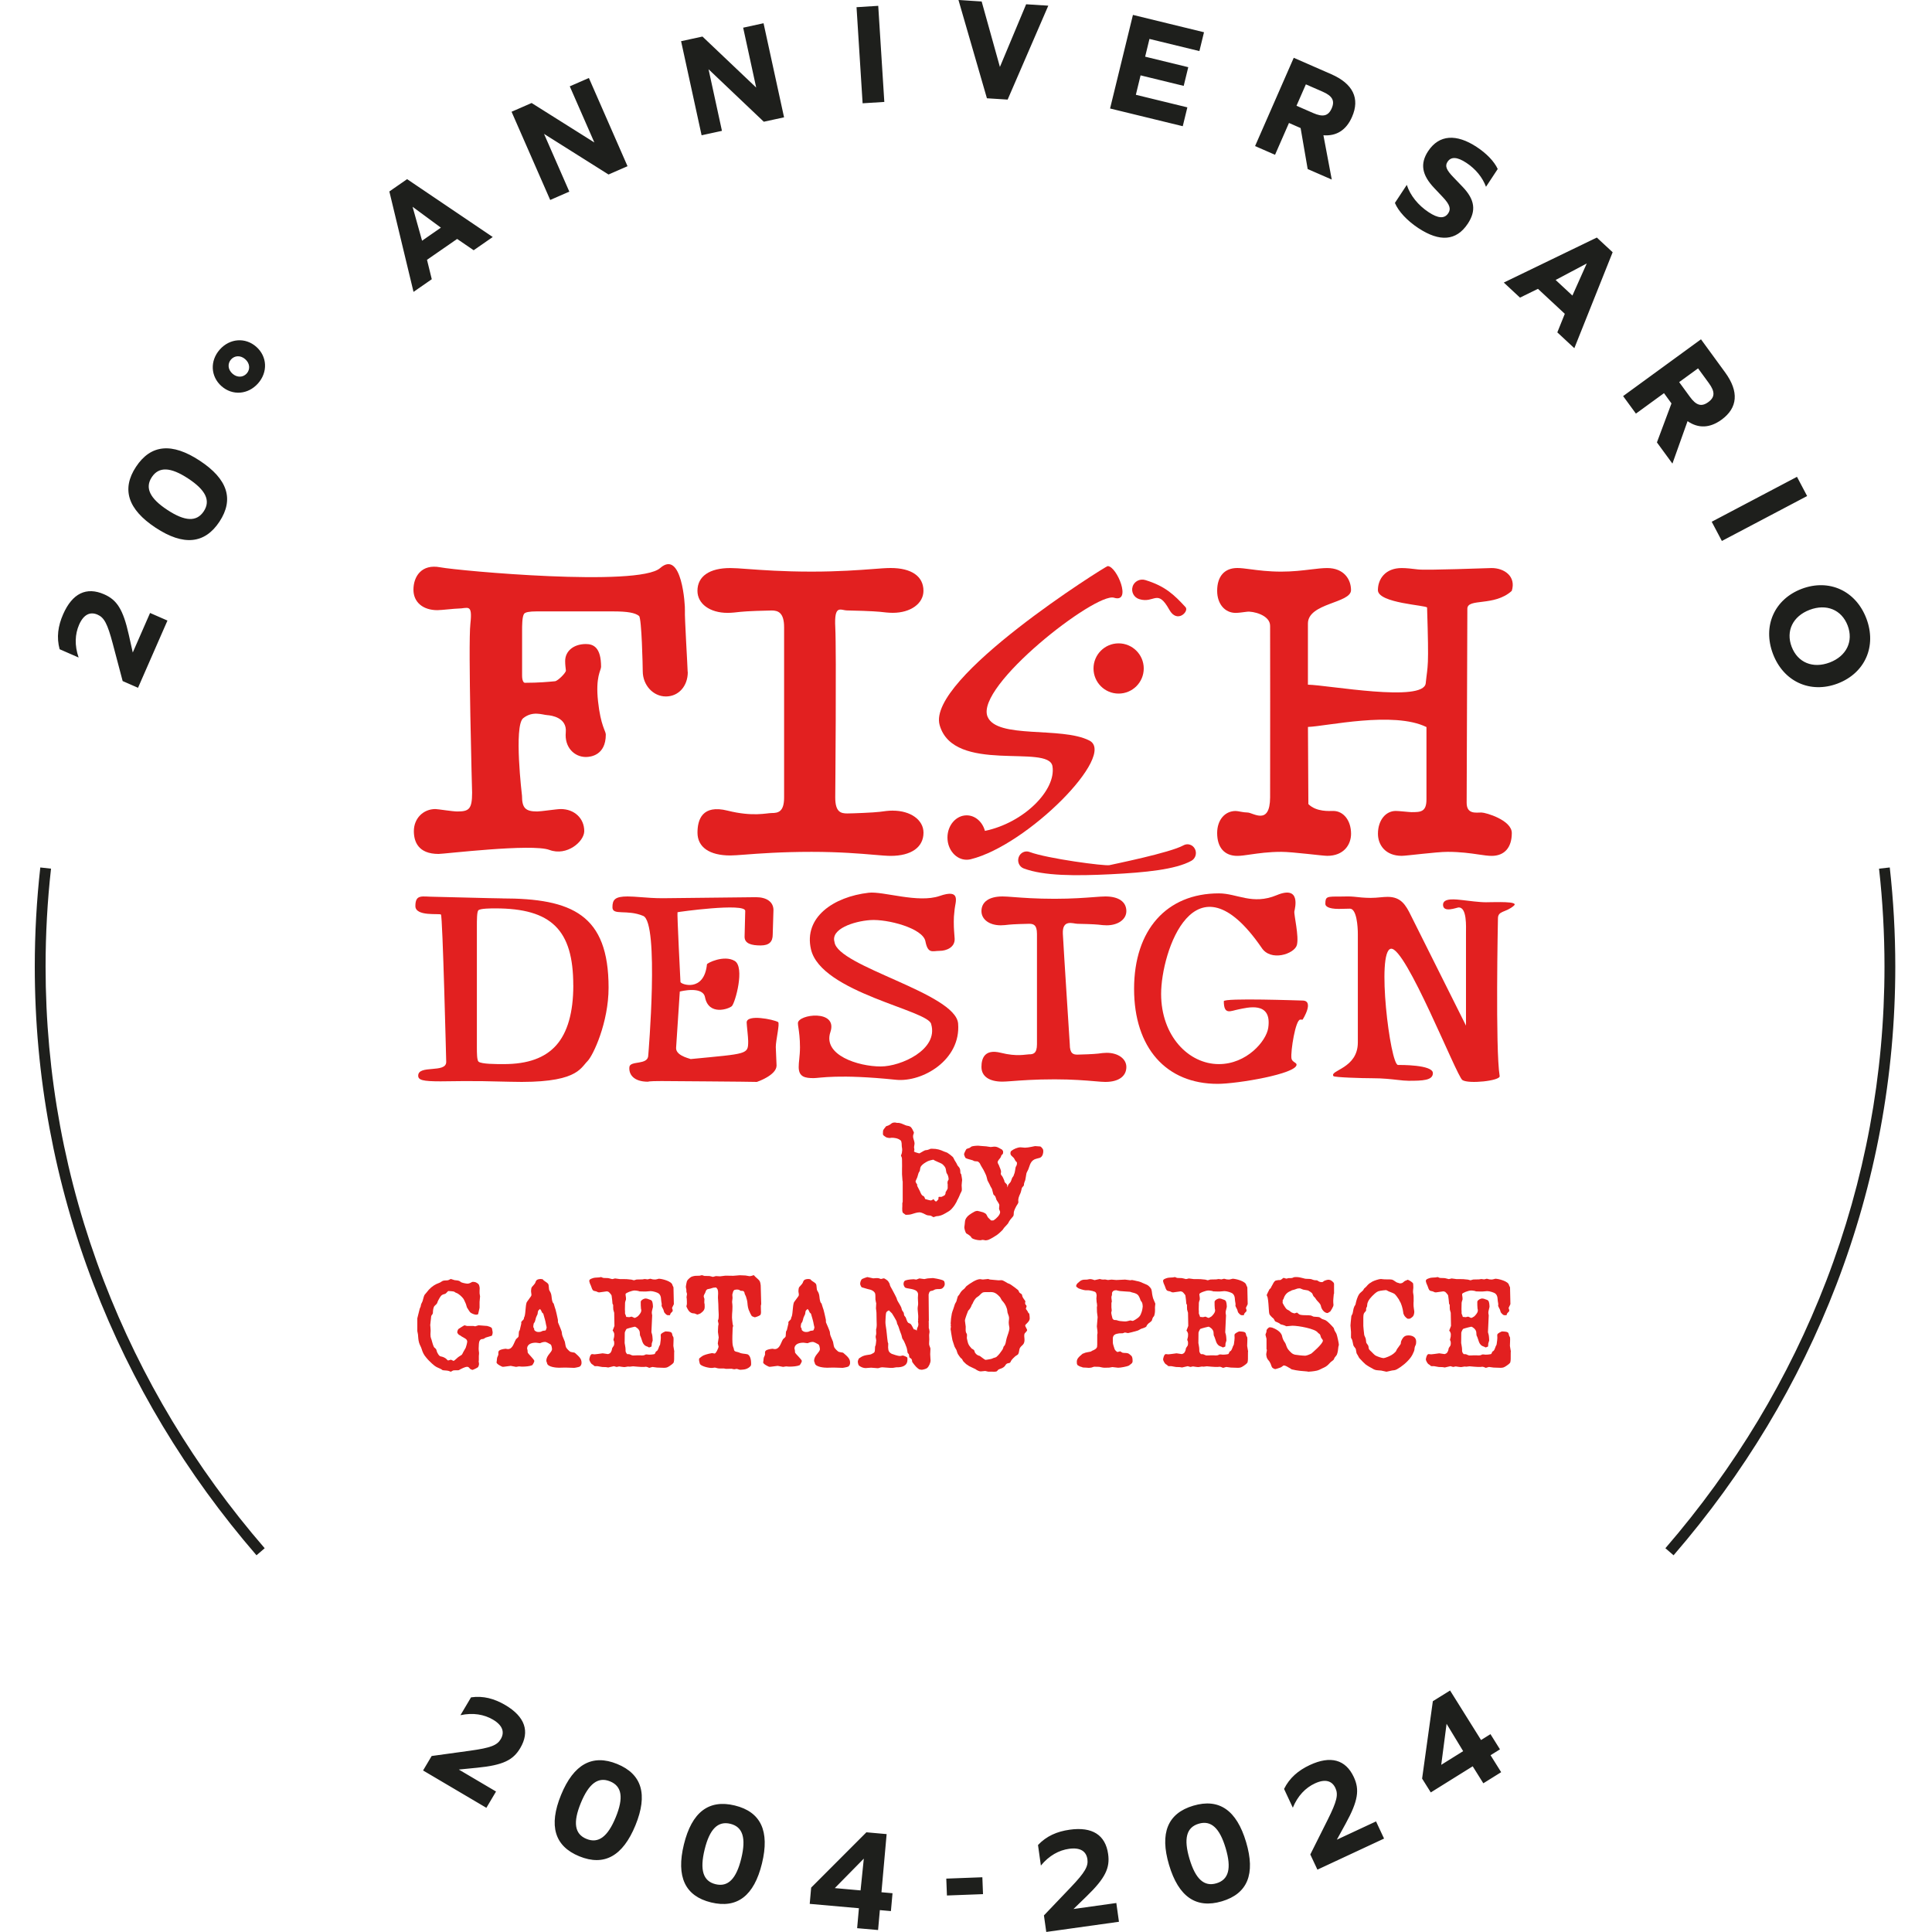 <svg xmlns="http://www.w3.org/2000/svg" fill="none" viewBox="0 0 1000 1000" height="1000" width="1000">
<path fill="#E22020" d="M296.746 510.001C296.746 524.018 293.764 534.468 287.887 541.052C282.053 547.594 273.172 550.78 260.774 550.78C256.506 550.78 249.406 550.78 247.733 549.548C246.832 548.868 246.832 544.939 246.832 542.072V479.353C246.832 476.252 246.832 471.983 247.583 471.176C248.526 470.178 254.447 470.178 256.377 470.178C285.42 470.178 296.725 481.328 296.725 510.001M259.766 464.995C255.669 464.995 226.283 464.167 224.459 464.167C218.604 464.167 215 462.616 215 468.967C215 474.489 227.355 472.662 228.235 473.363C229.114 474.064 230.959 549.654 230.959 549.654C230.959 555.665 216.459 550.971 216.459 556.769C216.459 559.042 218.818 559.7 228.02 559.7C234.82 559.7 241.705 559.275 263.949 559.912C298.505 560.911 300.199 553.137 304.082 549.25C307.021 546.319 315 529.243 315 511.211C315 473.448 296.21 465.016 259.723 465.016"></path>
<path fill="#E22020" d="M402.69 528.991C400.298 527.644 386.475 524.821 386.475 529.226C386.475 530.531 387.258 536.861 387.258 538.828C387.258 545.886 387.089 545.287 357.22 548.195C358.956 548.195 349.938 546.998 349.938 542.528C349.938 542.528 351.822 513.315 351.864 513.23C351.949 513.187 363.719 510.129 364.904 516.138C366.809 525.826 377.097 522.319 378.791 520.779C380.484 519.239 385.734 500.548 380.23 497.34C374.726 494.132 366.005 498.431 365.92 499.137C364.417 513.914 352.203 509.466 352.203 508.247C352.203 508.247 350.383 472.511 350.679 472.169C350.785 472.041 385.734 467.165 385.734 471.485C385.734 472.661 385.395 483.889 385.395 484.894C385.395 488.487 389.142 489.363 393.693 489.363C398.244 489.363 399.959 487.374 399.959 483.696C399.959 482.712 400.34 472.276 400.34 471.036C400.34 466.844 396.805 464.385 391.322 464.385L342.995 464.92C338.698 464.92 334.93 464.62 331.606 464.364C329.024 464.171 326.822 464 324.853 464C318.291 464 317 465.689 317 469.603C317 474.073 324.472 470.523 332.919 474.073C341.344 477.623 335.544 546.142 335.544 546.142C335.544 551.595 326.081 548.73 325.764 552.344C325.425 555.958 327.796 559.893 335.417 559.893C335.417 559.893 335.353 559.551 342.381 559.551C342.381 559.551 390.01 559.872 391.746 560C391.746 560 401.949 556.621 401.949 551.51C401.949 550.013 401.547 543.597 401.547 541.908C401.547 538.401 403.748 529.611 402.732 529.012"></path>
<path fill="#E22020" d="M431.941 487.566C429.891 480.875 441.743 476.856 450.455 476.236C459.36 475.616 477.682 480.447 478.985 487.182C480.287 493.916 482.7 492.163 486.331 492.163C489.961 492.163 494.36 490.281 494.125 485.835C493.933 482.307 493.676 481.58 493.676 477.048C493.676 475.017 493.719 474.312 494.125 470.528C494.531 466.744 497.52 459.881 486.352 463.751C475.162 467.62 457.097 461.207 449.623 462.083C431.429 464.178 415.947 474.761 419.748 491.329C424.937 513.84 481.141 522.948 481.996 530.174C485.754 543.236 466.407 552.001 455.858 552.001C444.263 552.001 425.791 546.143 429.806 534.214C433.82 522.285 413 524.936 413 529.596C413 530.195 413.107 530.965 413.278 532.055C413.598 534.214 414.068 537.485 414.068 542.017C414.068 544.369 413.876 546.464 413.683 548.324C413.534 549.842 413.406 550.74 413.406 552.322C413.406 557.538 416.886 558.03 421.179 558.03C424.339 558.03 433.82 555.806 463.716 558.885C477.447 560.296 497.435 548.644 495.919 529.789C494.637 514.054 433.5 500.308 431.941 487.609"></path>
<path fill="#E22020" d="M674.166 517.882C673.271 517.882 633.447 516.429 633.447 518.224C633.447 525.642 637.004 523.205 641.114 522.436C645.224 521.666 658.492 517.797 656.447 531.97C655.446 538.917 645.245 550.782 630.892 550.782C615.196 550.782 600.992 536.181 600.992 514.44C600.992 492.7 618.369 440.24 652.955 490.477C657.704 497.959 670.013 493.705 671.248 489.194C672.483 484.683 669.63 473.353 669.97 471.686C670.311 470.019 673.442 458.069 660.856 463.328C648.248 468.586 640.369 462.408 630.892 462.408C603.824 462.408 587 481.348 587 511.832C587 542.316 603.568 561 630.231 561C640.432 561 671.099 555.827 671.099 551.06C671.099 549.884 668.693 549.777 668.437 547.703C667.99 544.112 670.524 527.737 673.037 527.737L674.23 527.78C674.23 527.78 680.533 517.882 674.123 517.882"></path>
<path fill="#E22020" d="M769.53 467.016C765.295 467.016 760.296 466.231 756.823 465.871C753.921 465.574 746.911 464.534 746.911 468.289C746.911 472.721 754.07 469.688 755.044 469.688C759.343 469.688 758.793 479.636 758.793 483.157C758.793 483.157 758.793 530.37 758.793 530.858C750.109 513.487 730.349 473.973 730.349 473.973C727.575 468.267 725.075 464.216 718.256 464.216C717.049 464.216 715.799 464.322 714.465 464.45C712.897 464.598 711.288 464.746 709.488 464.746C706.268 464.746 703.324 464.428 700.719 464.131C698.602 463.898 695.636 464.047 693.879 464.047C686.741 464.047 686 463.941 686 467.886C686 468.989 687.398 470.452 692.989 470.452C694.45 470.452 697.924 470.325 698.707 470.325C702.244 470.325 702.816 479.742 702.816 483.433V539.554C702.816 553.15 688.033 553.913 690.193 556.989C690.659 557.668 705.125 558.092 710.398 558.092C715.672 558.092 719.802 558.559 723.233 558.94C725.605 559.216 727.49 559.407 729.078 559.407C736.322 559.407 741.659 559.258 741.659 555.441C741.659 551.008 724.482 551.22 723.614 551.22C719.569 551.22 712.283 492.235 719.929 491.068C727.596 489.923 753.858 556.84 756.908 559.004C759.957 561.189 776.625 559.449 776.223 556.968C773.936 543.415 775.333 475.415 775.333 475.415C775.333 471.258 779.315 472.488 783.593 468.776C786.389 466.358 774.02 466.995 769.488 466.995"></path>
<path fill="#E22020" d="M356 347.834C356 355.161 351.23 360.486 344.651 360.486C338.072 360.486 332.685 354.629 332.685 347.408C332.685 345.3 332.152 319.953 330.768 318.824C328.746 317.163 324.743 316.46 317.375 316.46H277.686C274.045 316.46 271.873 316.865 271.277 317.695C270.234 319.101 270.234 323.872 270.234 326.428V349.666C270.234 352.158 270.936 353.415 271.681 353.415C278.921 353.415 284.138 352.904 287.268 352.606C288.758 352.456 293.059 348.133 292.91 347.046C292.74 345.619 292.527 344 292.527 342.147C292.527 336.972 296.934 333.351 303.258 333.351C307.112 333.351 311.115 335.033 311.115 345.151C311.115 346.961 308.156 350.263 309.54 362.978C310.924 375.716 313.564 378.378 313.564 380.189C313.564 390.987 305.664 391.818 303.237 391.818C297.233 391.818 292.101 386.749 292.846 379.06C293.592 371.371 285.287 370.284 283.329 370.156C280.667 369.986 275.77 367.792 270.808 371.733C265.847 375.673 270.191 411.925 270.191 411.925C270.191 418.208 271.958 420.019 278.048 420.019C280.007 420.019 288.162 418.762 290.227 418.762C297.296 418.762 302.407 423.555 302.407 430.179C302.407 435.568 293.421 443.321 284.372 439.913C275.323 436.526 229.969 442 227.01 442C216.427 442 214.213 435.568 214.213 430.179C214.213 423.682 219.004 418.762 225.349 418.762C226.69 418.762 234.143 420.019 236.719 420.019C242.745 420.019 244.363 418.805 244.363 410.264C244.363 410.264 242.255 333.713 243.469 322.871C244.683 312.03 242.042 314.99 237.124 314.99C235.463 314.99 228.33 315.821 226.392 315.821C218.876 315.821 214 311.668 214 305.235C214 298.398 218.173 291.795 227.84 293.627C237.507 295.459 330.492 303.893 341.691 294.032C352.891 284.17 354.701 313.265 354.51 316.098C354.297 318.995 355.936 345.726 355.936 347.792"></path>
<path fill="#E22020" d="M462.133 419.57C459.979 419.57 457.697 419.868 455.287 420.208C452.429 420.59 441.147 421.037 438.545 421.037C435.261 421.037 432.318 420.399 432.318 412.745C432.318 412.745 432.979 336.969 432.339 324.723C431.699 312.497 435.133 315.963 438.524 315.963C441.19 315.963 452.514 316.346 455.393 316.665C457.782 316.941 460.021 317.196 462.111 317.196C471.303 317.196 477.979 312.412 477.979 305.8C477.979 298.295 471.794 294 461.002 294C458.742 294 455.82 294.213 451.81 294.532C444.751 295.063 434.088 295.871 420.054 295.871C405.232 295.871 394.164 295.042 386.827 294.51C382.924 294.213 380.088 294.021 377.976 294.021C367.185 294.021 361 298.316 361 305.821C361 312.519 367.419 317.217 376.59 317.217C378.659 317.217 380.919 316.962 383.308 316.686C386.187 316.346 396.765 315.984 399.431 315.984C402.822 315.984 405.851 317.196 405.851 324.659V412.745C405.851 420.208 402.801 420.824 399.431 420.824C396.765 420.824 389.749 422.865 376.611 419.591C363.453 416.296 361.021 424.269 361.021 430.987C361.021 438.493 367.206 442.787 377.998 442.787C379.746 442.787 382.199 442.596 385.611 442.341C392.564 441.809 404.209 440.916 420.076 440.916C434.536 440.916 445.348 441.831 452.493 442.447C456.268 442.766 458.976 443 461.024 443C471.666 443 478 438.514 478 430.987C478 424.396 471.325 419.591 462.133 419.591"></path>
<path fill="#E22020" d="M766.785 420.555C763.981 420.555 759.137 421.577 759.137 415.508L759.498 315.167C759.413 309.396 773.372 314.124 782.487 305.84C784.845 298.387 778.683 294.021 772.055 294.021C770.227 294.021 738.421 295.278 734.023 294.745C730.772 294.362 727.968 294.021 725.525 294.021C717.005 294.021 713.202 299.75 713.202 305.435C713.202 312.292 738.655 313.251 738.655 314.486C739.675 346.939 738.995 343.51 737.954 353.647C736.913 363.783 687.153 354.541 676.976 354.392C676.976 348.344 676.976 333.417 676.976 322.748C676.976 312.058 699.285 312.292 699.285 305.435C699.285 299.75 695.482 294.021 686.962 294.021C684.497 294.021 681.693 294.362 678.463 294.745C674.065 295.278 669.072 295.874 663.187 295.874C656.622 295.874 651.374 295.192 647.167 294.639C644.426 294.277 642.259 294 640.432 294C633.803 294 630 298.302 630 305.819C630 312.526 633.931 317.233 639.582 317.233C640.857 317.233 643.237 316.935 645.425 316.636C648.272 316.232 657.493 318.255 657.408 324.026C657.408 324.026 657.493 397.876 657.408 412.719C657.323 427.561 648.506 420.555 645.722 420.555C643.513 420.555 640.857 419.767 639.582 419.767C633.952 419.767 630 424.452 630 431.181C630 438.698 633.803 443 640.432 443C642.259 443 644.448 442.681 647.21 442.276C651.416 441.68 656.643 440.913 663.208 440.913C669.072 440.913 684.519 442.979 686.983 442.979C695.503 442.979 699.306 437.25 699.306 431.565C699.306 424.708 695.418 419.746 690.064 419.746C688.386 419.746 681.374 420.385 677.21 416.19C677.21 416.19 676.997 383.566 676.997 376.262C686.452 375.943 721.318 367.936 738.336 376.326V413.741C738.336 420.321 735.319 420.364 730.518 420.364C729.54 420.364 724.165 419.746 722.465 419.746C717.111 419.746 713.223 424.708 713.223 431.565C713.223 437.25 717.026 442.979 725.546 442.979C728.032 442.979 743.457 440.913 749.321 440.913C755.865 440.913 761.091 441.658 765.298 442.276C768.06 442.681 770.227 443 772.076 443C778.705 443 782.508 438.698 782.508 431.181C782.508 424.473 768.995 420.555 766.807 420.555"></path>
<path fill="#E22020" d="M592 346C592 353.18 586.177 359 578.989 359C571.801 359 566 353.18 566 346C566 338.82 571.823 333 578.989 333C586.156 333 592 338.82 592 346Z"></path>
<path fill="#E22020" d="M612.541 437.551C605.538 441.422 576.548 447.248 574.256 447.801C571.942 448.354 542.124 444.441 532.892 440.975C530.622 440.124 528.096 441.336 527.268 443.697C526.441 446.057 527.587 448.652 529.879 449.503C540.299 453.416 556.704 453.416 575.062 452.501C592.847 451.608 608.466 450.077 616.658 445.547C618.802 444.356 619.63 441.613 618.484 439.401C617.359 437.19 614.706 436.36 612.562 437.53"></path>
<path fill="#E22020" d="M586.237 303.638C585.379 306.371 586.924 309.272 589.691 310.113C597.607 312.53 599.001 304.374 605.244 315.621C609.32 322.957 615.585 316.377 613.632 314.254C607.711 307.821 603.078 303.365 592.802 300.232C590.034 299.391 587.074 300.905 586.216 303.638"></path>
<path fill="#E22020" d="M573.333 293C572.415 293 479.467 351.136 486.366 375.331C493.627 400.76 542.856 384.864 544.757 396.61C546.765 408.974 529.914 425.912 509.795 430.062C508.535 425.402 504.776 422.018 500.334 422.018C494.866 422.018 490.402 427.168 490.402 433.509C490.402 439.85 494.845 445 500.334 445C501.017 445 501.7 444.915 502.363 444.766C531.878 437.552 578.288 390.652 563.829 383.289C549.37 375.905 515.903 382.651 511.14 370.905C504.712 355.051 567.161 306.47 576.601 309.385C586.041 312.322 578.053 293.021 573.355 293.021"></path>
<path fill="#E22020" d="M572.822 544.935C571.444 544.935 569.981 545.126 568.433 545.339C566.609 545.594 559.357 545.87 557.703 545.87C555.604 545.87 553.717 545.466 553.717 540.515C553.717 540.515 550.536 491.283 550.133 483.4C549.73 475.517 555.54 478.151 557.703 478.151C559.4 478.151 566.673 478.385 568.517 478.598C570.044 478.789 571.486 478.938 572.822 478.938C578.717 478.938 583 475.857 583 471.607C583 466.784 579.035 464 572.122 464C570.659 464 568.814 464.149 566.227 464.34C561.711 464.68 554.862 465.211 545.871 465.211C536.371 465.211 529.268 464.68 524.561 464.319C522.059 464.127 520.256 464 518.899 464C511.986 464 508 466.784 508 471.607C508 475.92 512.114 478.938 517.987 478.938C519.323 478.938 520.765 478.768 522.292 478.598C524.137 478.385 530.922 478.151 532.618 478.151C534.781 478.151 536.732 478.555 536.732 483.357V540.515C536.732 545.339 534.781 545.721 532.618 545.721C530.922 545.721 526.405 547.038 517.987 544.914C509.548 542.789 508 547.931 508 552.244C508 557.089 511.965 559.851 518.899 559.851C520.023 559.851 521.592 559.724 523.776 559.575C528.229 559.235 535.693 558.661 545.871 558.661C555.137 558.661 562.071 559.256 566.651 559.639C569.069 559.851 570.807 560 572.122 560C578.95 560 583 557.11 583 552.266C583 548.016 578.717 544.935 572.822 544.935Z"></path>
<path fill="#E22020" d="M490.456 612.834C490.456 612.62 490.39 611.959 490.456 611.638C490.869 610.443 490.999 610.912 490.999 610.293C490.999 609.482 490.673 608.414 490.39 607.881C490.26 607.539 489.977 607.347 489.912 607.069C489.651 606.194 489.651 605.126 489.303 604.4C488.956 603.675 487.955 602.607 487.412 602.329C486.455 601.796 485.042 601.326 483.89 600.728C483.629 600.579 483.216 600.258 482.998 600.258C482.781 600.258 480.824 600.728 480.15 601.07C478.933 601.732 477.715 602.415 476.845 603.482C476.302 604.08 476.237 605.084 476.106 605.895C475.976 606.365 475.563 606.834 475.432 607.176C475.171 607.902 475.041 608.713 474.758 609.439C474.497 610.122 473.889 611.254 473.889 611.446C473.889 611.724 474.215 612.386 474.432 612.706C474.497 612.77 474.693 612.834 474.693 612.983C474.693 613.389 474.693 613.709 474.824 613.987C475.237 614.862 475.715 615.802 476.128 616.528C476.324 616.933 476.737 618.193 477.346 618.727C477.606 619.004 478.085 619.068 478.237 619.261C478.563 619.666 478.715 620.136 478.846 620.606C479.715 620.883 481.476 621.353 481.694 621.353C482.042 621.353 482.911 621.011 483.129 620.606C483.324 620.883 483.998 621.887 484.542 621.887C484.759 621.887 485.433 621.075 485.76 620.67C485.76 620.328 485.564 619.944 485.955 619.474C486.368 619.474 487.173 619.538 487.39 619.474C487.999 619.261 488.673 618.791 488.956 618.663C489.216 618.385 489.369 617.915 489.434 617.595V617.125C489.912 616.378 490.521 615.311 490.521 615.119V612.855L490.456 612.834ZM467.149 611.361C467.149 611.169 466.888 608.009 466.888 607.817V605.02C466.888 604.806 466.953 602.201 466.888 601.006C466.888 600.536 466.888 599.874 466.823 599.404C466.757 598.935 466.344 598.337 466.344 598.059C466.344 597.931 466.888 597.056 466.888 596.052C466.888 595.924 467.149 595.455 466.757 593.319C466.757 592.85 466.757 590.779 466.214 590.309C464.779 589.092 462.887 588.9 461.474 588.9C461.257 588.9 460.8 589.028 460.518 589.028C460.322 589.028 459.083 588.9 458.626 588.622C458.148 588.281 457.539 587.96 457.148 587.491C456.93 587.234 457.017 586.423 457.017 586.231C457.017 584.758 457.148 584.886 458.648 582.943C461.757 582.068 460.887 581 463.322 581C463.518 581 464.061 581.214 464.409 581.214C465.975 581.064 467.17 581.811 468.671 582.409C469.084 582.623 469.758 582.687 470.301 582.815C470.497 582.879 471.258 583.092 471.519 583.477C471.997 583.946 472.541 585.014 472.954 585.953C473.019 586.017 473.019 586.146 473.019 586.359C473.019 586.573 472.823 587.021 472.671 587.491C472.606 587.704 472.606 588.024 472.606 588.238C472.606 589.519 473.367 590.437 473.367 592.038C473.367 592.252 473.106 593.383 473.106 593.853C473.171 594.387 473.497 595.262 473.041 595.924C473.236 596.116 473.519 596.33 473.78 596.394C474.389 596.586 475.628 596.992 475.824 596.992C476.019 596.992 477.846 595.775 478.802 595.39C479.128 595.262 479.737 595.326 480.15 595.177C481.846 594.707 481.085 594.579 482.324 594.579C485.085 594.579 486.673 595.113 488.695 596.052C489.173 596.266 489.847 596.394 490.325 596.65C491.282 597.248 492.304 598.059 493.108 598.785C493.586 599.255 493.782 600.045 494.13 600.579C494.674 601.454 495.217 602.244 495.478 602.991C495.543 603.269 496.282 603.931 496.565 604.4C497.174 605.404 496.978 606.194 497.109 607.197C497.109 607.326 497.456 607.603 497.522 607.795C497.717 608.735 498 610.528 498 610.742C498 610.955 497.739 612.749 497.739 613.56C497.739 614.286 497.935 615.353 497.804 616.293C497.739 616.634 497.326 617.296 497.13 617.702C496.739 618.577 496.195 620.051 495.434 621.31C495.304 621.438 495.304 621.716 495.174 621.972C494.63 622.976 493.956 624.107 493.195 624.983C492.847 625.388 492.391 625.986 491.76 626.456C491.217 626.99 490.13 627.459 489.325 627.993C487.76 628.932 486.347 629.466 484.585 629.53C484.194 629.594 483.433 630 483.172 630C482.955 630 482.085 629.274 481.542 629.189C480.998 629.125 480.107 629.125 479.498 628.847C478.824 628.569 477.193 627.502 475.845 627.502C474.628 627.502 472.519 628.249 471.649 628.505C470.845 628.783 469.084 628.783 468.801 628.783C468.605 628.783 467.779 627.972 467.301 627.715C466.692 626.434 467.17 624.705 467.04 622.762C467.04 622.57 467.236 622.228 467.236 622.036V611.339L467.149 611.361Z"></path>
<path fill="#E22020" d="M529.852 613.718C529.638 614.065 529.102 614.477 528.91 614.932C528.653 615.669 528.567 616.687 528.182 617.576C527.261 619.548 526.854 620.697 527.111 622.257C527.175 622.669 526.319 623.817 526.041 624.294C525.506 625.248 525.034 626.266 524.778 627.285C524.649 627.827 524.842 629.04 524.371 629.582C523.3 630.796 522.38 631.879 521.909 632.985C521.78 633.396 520.496 634.61 519.832 635.368C519.553 635.65 519.297 636.192 518.911 636.647C518.033 637.536 516.963 638.554 515.914 639.291C515.036 639.898 512.916 641.198 511.568 641.74C511.246 641.87 510.369 642 510.176 642C509.983 642 508.827 641.74 508.634 641.74C508.442 641.74 507.628 641.957 507.436 641.957C505.766 641.957 503.903 641.415 503.154 640.938C502.897 640.808 502.618 640.115 502.147 639.724C501.612 639.248 500.798 638.771 500.199 638.424C499.728 638.077 499.128 636.04 499.128 635.238C499.128 635.043 499.471 632.941 499.471 632.313C499.535 631.034 500.542 629.604 501.74 628.78C502.34 628.303 503.603 627.567 504.481 627.09C504.823 626.895 505.68 626.743 505.894 626.743C506.087 626.743 507.971 627.22 508.891 627.502C509.234 627.632 509.641 627.848 509.962 628.043C510.84 628.65 510.84 629.474 511.439 630.211C511.974 630.817 512.574 631.229 512.981 631.706C513.452 631.641 513.987 631.836 514.394 631.576C515.657 630.752 517.669 628.867 517.669 627.372C517.669 626.96 517.134 626.006 517.134 625.811C517.07 625.269 517.263 624.446 517.263 623.774C517.198 623.015 516.192 621.802 515.785 621.065C515.657 620.783 515.464 619.851 515.057 619.093C514.929 618.898 514.394 618.551 514.18 618.204C513.987 617.663 513.709 616.297 513.452 615.43C513.323 615.084 512.916 614.542 512.724 614.152C512.253 613.133 512.189 612.938 511.118 610.966C510.99 610.619 510.733 609.189 510.39 608.322C510.048 607.563 509.598 606.567 509.063 605.548C508.463 604.529 507.585 603.164 507.2 602.232C507.007 601.885 506.258 601.149 505.937 601.149C505.594 601.084 504.931 601.084 504.395 601.019C504.138 600.954 503.732 600.672 503.389 600.542C502.19 600.13 500.991 600 499.921 599.458C499.728 599.393 499.45 598.851 499.321 598.505C499.193 598.158 499 597.681 499 597.486C499 596.814 500.135 594.777 500.263 594.712C500.606 594.495 501.334 594.365 501.805 594.17C502.147 594.04 502.597 593.477 503.132 593.347C504.01 593.087 506.001 593 506.194 593C506.408 593 508.934 593.282 510.476 593.347C511.139 593.412 512.552 593.694 512.745 593.694C512.938 593.694 514.287 593.498 514.544 593.498C515.957 593.498 516.278 593.694 518.676 595.059C518.868 595.189 518.868 595.471 519.211 595.882V596.359C519.211 596.554 519.211 597.031 518.997 597.313C518.933 597.529 518.526 597.659 518.333 598.006C518.205 598.266 518.076 598.83 517.862 599.155C517.327 599.978 516.385 600.715 516.385 601.604C516.385 602.146 516.856 602.622 517.049 603.164C517.37 604.248 518.248 605.613 518.119 606.697C518.055 607.108 517.862 607.78 518.248 608.192C519.04 609.015 519.318 609.969 519.789 610.966C519.917 611.226 519.853 611.638 520.046 611.855C520.324 612.331 520.924 612.678 521.181 613.133C521.438 613.48 521.309 614.087 521.438 614.628C521.63 614.282 521.63 613.805 521.78 613.48C521.909 613.133 522.251 612.656 522.508 612.461C523.771 611.248 523.3 610.229 524.371 608.994C524.585 608.799 524.713 608.322 524.778 608.105C525.441 606.675 525.377 605.526 525.655 604.313C525.848 603.489 526.383 603.359 526.383 602.08C526.383 601.322 526.126 601.539 525.591 600.845C525.377 600.563 525.12 599.827 524.799 599.415C523.728 598.266 523.001 598.05 523.001 596.901C523.001 596.684 523.065 596.077 523.322 595.817C524.606 594.734 526.726 593.845 528.203 593.845C528.396 593.845 530.344 594.04 530.537 594.04C532.207 594.04 535.675 593.217 535.739 593.217C535.932 593.217 537.666 593.347 538.48 593.412C538.801 593.477 539.743 594.56 539.872 594.972C539.936 595.167 540 595.579 540 595.861C540 596.533 539.872 598.375 538.458 599.176C538.244 599.328 537.581 599.458 537.26 599.523C536.66 599.718 535.461 599.935 534.733 600.542C533.192 601.69 532.849 603.793 532.271 605.223C532.014 605.895 531.393 606.783 531.265 607.39C531.008 608.539 530.944 609.752 530.665 610.858C530.601 611.139 530.194 611.876 530.13 612.288C529.937 612.765 530.066 613.371 529.873 613.783"></path>
<path fill="#E22020" d="M247.737 704.377C247.737 705.318 248.333 705.98 247.46 707.584C247.268 707.926 244.797 709.059 244.542 709.059C244.329 709.059 243.668 708.717 243.413 708.589C243.2 708.461 242.944 707.99 242.667 707.776C242.476 707.584 242.135 707.498 241.879 707.456H241.666C240.878 707.456 238.812 708.396 237.492 709.188C237.3 709.316 235.638 709.188 234.701 709.316C234.318 709.38 233.508 710 233.317 710C233.104 710 232.443 709.594 231.996 709.53C231.123 709.316 229.93 709.38 229.078 709.188C228.865 709.123 228.673 708.845 228.418 708.717C227.353 708.118 225.968 707.776 224.839 706.836C224.051 706.237 223.05 705.296 222.113 704.355C221.73 703.949 221.048 703.286 220.665 702.752C219.259 701.148 218.726 699.801 218.258 698.262C217.938 697.129 217.257 696.188 216.937 695.055C216.469 693.515 216.469 691.976 216.341 690.693C216.277 690.223 216 689.154 216 688.94V682.376C216 682.184 216.873 679.041 217.257 677.351C217.321 677.073 217.597 676.667 217.725 676.282C217.853 676.004 217.789 675.534 217.938 675.277C218.002 674.807 218.535 674.059 218.726 673.46C219.067 672.455 219.195 671.322 219.727 670.253C219.983 669.847 220.601 669.312 220.856 668.906C222.305 666.896 224.094 665.485 225.841 664.63C226.181 664.437 227.161 664.159 227.779 663.817C228.162 663.625 228.652 663.219 229.099 663.005C229.824 662.663 231.08 662.812 231.826 662.663C232.294 662.599 233.146 662 233.359 662C233.572 662 234.68 662.47 235.276 662.599C235.873 662.727 236.874 662.663 237.683 663.005C238.067 663.133 238.535 663.689 239.004 663.817C239.941 664.159 241.602 664.416 241.794 664.416C243.519 664.416 243.924 663.475 244.84 663.475C245.053 663.475 245.649 663.539 245.969 663.604C246.501 663.796 246.906 664.074 247.289 664.331C247.694 664.544 248.014 665.207 248.078 665.549C248.141 665.87 248.291 666.404 248.291 666.747C248.291 667.623 248.163 668.5 248.227 669.355C248.227 669.89 248.482 670.681 248.482 670.959L248.227 673.888V676.902C248.227 677.031 247.694 679.105 247.481 680.174C247.417 680.302 247.353 680.366 247.098 680.366C246.97 680.366 246.757 680.494 246.501 680.494C245.777 680.494 243.839 679.896 243.179 679.019C242.774 678.549 242.241 677.544 241.709 676.753C241.517 676.282 241.325 675.406 241.176 675C240.708 674.059 240.388 672.99 239.792 672.134C239.132 671.258 237.47 669.59 236.128 669.184C235.788 669.12 235.34 668.649 234.872 668.5C233.956 668.307 232.209 668.243 232.017 668.243C231.826 668.243 231.144 669.248 230.548 669.633C230.164 669.847 229.419 669.847 228.759 670.317C228.226 670.638 227.821 671.386 227.502 671.857C227.097 672.541 226.501 673.61 226.309 674.401C226.181 674.807 225.393 675.534 224.989 675.876C224.264 676.539 224.073 678.485 224.073 679.425C224.073 679.703 223.945 680.238 223.476 680.687C223.072 681.093 223.135 682.034 223.072 682.419C223.008 682.953 222.944 683.552 222.88 684.022C222.88 684.557 222.688 685.562 222.688 685.84C222.688 686.032 222.88 687.507 222.88 688.384C222.944 689.453 222.688 690.201 222.88 691.869C222.944 692.339 223.135 692.81 223.348 693.408C223.732 694.67 224.009 696.017 224.605 697.214C224.797 697.556 225.478 697.898 225.798 698.476C225.926 698.754 226.054 699.481 226.267 699.951C226.607 700.614 227.012 701.426 227.672 701.897C227.8 702.025 228.673 702.175 229.078 702.303C229.461 702.431 230.143 702.709 230.612 703.051C231.08 703.372 231.741 704.184 231.932 704.184C232.188 704.184 233.125 703.778 233.402 703.778C233.594 703.778 234.531 704.377 234.786 704.377C235.127 704.377 236.661 702.837 236.789 702.773C237.257 702.303 238.258 701.768 238.919 701.298C239.323 700.956 239.515 700.293 239.792 699.823C240.175 699.139 240.644 698.283 241.049 697.621C241.24 697.214 241.837 695.012 241.837 694.349C241.837 694.2 241.709 693.815 241.581 693.537C240.921 692.596 239.132 692.061 238.131 691.185C238.003 691.185 237.939 691.057 237.875 691.057C237.747 690.992 237.534 690.928 237.406 690.779C236.874 690.18 236.682 689.902 236.682 689.517C236.682 689.132 237.002 688.106 237.342 687.849C238.344 687.187 240.261 685.968 240.452 685.968C240.644 685.968 241.453 686.31 241.645 686.31H244.968C245.223 686.31 245.756 686.502 245.969 686.502C246.182 686.502 247.439 685.968 247.694 685.968C247.886 685.968 250.612 686.16 252.146 686.31C252.742 686.438 253.935 686.845 254.34 687.187C254.468 687.251 254.681 687.593 254.681 687.785C254.808 688.32 255 689.325 255 689.539C255 690.351 254.744 691.014 254.617 691.335C253.829 691.677 252.572 691.933 251.571 692.275C251.102 692.404 250.697 692.874 250.229 693.002C249.76 693.195 249.313 693.002 248.908 693.28C247.907 693.879 247.907 695.29 247.843 696.102C247.715 697.428 247.715 698.647 247.907 699.844C248.035 700.379 247.843 701.64 247.843 701.854V704.27L247.737 704.377Z"></path>
<path fill="#E22020" d="M278.508 678.632C278.32 679.158 278.32 679.747 278.257 680.147C278.048 680.737 277.609 681.389 277.399 682.063C277.274 682.653 277.065 683.516 276.814 684.168C276.751 684.421 276.353 684.758 276.291 684.947C276.102 685.474 276.039 686.337 276.039 686.526C276.039 686.989 275.977 686.926 276.437 687.642C276.563 687.916 276.437 688.316 276.563 688.442C277.483 689.495 278.341 689.432 278.843 689.432C280.077 689.432 280.077 689.158 280.935 688.842C281.312 688.716 281.981 688.779 282.358 688.632C282.546 688.568 282.944 687.389 282.944 686.989C282.944 686.8 282.609 685.789 282.609 685.537C282.358 683.768 281.689 681.768 281.228 680.063C281.165 679.789 280.642 679.537 280.517 679.263C280.329 678.737 279.931 677.874 279.471 677.537C279.136 677.874 278.613 678.274 278.487 678.59M282.797 704.274C282.797 701.432 285.727 700 285.727 698.274C285.727 698.084 285.601 697.221 285.475 696.758C285.35 696.421 285.224 695.958 284.827 695.768C284.241 695.432 282.735 694.568 282.17 694.568C280.663 694.568 279.68 695.242 279.492 695.242C279.303 695.242 277.588 694.968 277.399 694.968C275.579 694.968 272.838 695.432 272.838 698.126C272.838 698.337 273.048 698.526 273.048 698.8C273.11 699.2 273.048 699.79 273.173 700.19C273.299 700.59 276.563 703.747 276.563 704.4C276.563 705.116 275.579 706.569 275.454 706.632C274.094 707.221 271.939 707.368 270.118 707.368C269.93 707.368 268.821 707.242 268.612 707.242C268.403 707.242 267.315 707.495 267.106 707.495C266.896 707.495 264.574 706.968 264.365 706.968C264.155 706.968 260.975 707.432 260.787 707.432C260.599 707.432 260.201 707.495 260.013 707.432C259.678 707.305 257 706.105 257 705.137C257 704.947 257.126 704.674 257.126 704.463C257.188 704 257.188 703.158 257.377 702.569C257.565 702.042 257.962 701.453 257.962 700.926C257.962 700.253 257.69 699.411 258.737 698.821C259.594 698.358 261.415 698.105 261.666 698.105C261.854 698.105 262.649 698.295 262.837 698.295C265.369 698.295 265.892 695.263 267.022 693.284C267.273 692.821 268.194 692.358 268.403 691.768C268.528 691.242 268.466 689.916 268.654 689.074C268.717 688.884 268.989 688.674 269.051 688.358C269.302 687.368 269.574 686.189 269.825 685.053C269.888 684.863 269.7 684.463 269.825 684.253C270.014 683.853 270.725 683.326 271.123 682.737C271.185 682.674 271.123 682.337 271.185 682.147C271.248 681.895 271.437 681.558 271.562 681.221C272.085 679.242 271.96 676.211 272.545 674.232C272.671 673.832 274.115 672.063 274.889 670.863C275.161 670.463 275.098 669.747 274.951 669.095C274.763 668.168 274.951 667.579 275.014 666.8C275.077 666.674 275.203 666.337 275.265 666.211C275.914 665.411 276.646 664.758 277.023 664.042C277.274 663.579 277.274 662.842 278.069 662.4C278.404 662.126 279.513 662 279.764 662C279.952 662 280.475 662.063 280.873 662.126C281.647 663.179 282.818 663.516 283.613 664.379C284.011 664.842 284.011 665.621 284.074 666.232C284.199 666.758 284.074 667.6 284.471 668.126C285.894 670.295 285.183 671.495 286.04 674C286.103 674.274 286.563 674.589 286.626 674.863C286.94 675.789 287.149 676.842 287.61 678.021C287.861 678.737 288.321 681.179 288.718 682.884C288.844 683.347 288.718 684.084 288.844 684.526C289.095 685.2 290.225 687.684 290.727 689.263C290.853 689.726 290.79 690.316 290.978 690.989C291.313 692.105 291.961 693.305 292.359 694.484C292.61 695.411 292.61 696.463 293.008 697.39C293.196 697.853 294.765 699.621 295.414 699.747C295.937 699.874 296.648 700.021 297.234 700.084C297.359 700.147 297.485 700.232 297.611 700.274C299.703 702.126 301 703.242 301 705.284C301 705.747 301 706.463 300.226 707.263C300.1 707.39 299.64 707.453 299.326 707.6C298.678 707.789 297.359 708 297.171 708C296.983 708 294.64 707.937 293.321 707.874C292.213 707.811 289.597 707.937 289.409 707.937C287.965 707.937 283.53 707.6 283.153 705.621C283.153 705.347 282.756 704.632 282.756 704.295"></path>
<path fill="#E22020" d="M337.225 689.691C337.225 689.817 337.482 690.557 337.567 690.938C337.76 691.868 337.824 693.644 337.824 693.856C337.824 694.067 337.439 694.913 337.354 695.378C337.289 695.906 337.354 696.435 337.225 696.964C336.841 697.154 336.157 697.429 335.965 697.429C335.772 697.429 335.43 697.09 335.174 697.027C332.182 696.224 332.503 693.454 331.306 691.255C331.178 691.065 331.242 689.923 331.114 689.331C331.05 688.929 330.772 688.401 330.451 688.02C330.238 687.682 328.977 686.688 328.592 686.688C328.464 686.688 325.6 687.365 324.382 687.809C324.126 687.957 323.784 688.739 323.592 689.141C323.463 689.331 323.463 689.606 323.378 689.86L323.314 695.145C323.314 695.357 323.784 697.408 323.784 698.401C323.72 699.67 323.912 700.135 324.66 700.917C325.13 700.917 325.729 700.854 326.199 701.107C327.459 701.784 327.865 701.573 328.592 701.573C328.784 701.573 329.468 701.509 329.917 701.509C330.708 701.446 332.054 701.573 332.31 701.573C333.977 701.573 333.721 701.044 334.576 701.044C334.789 701.044 335.772 701.171 335.986 701.171C336.2 701.171 337.396 701.171 338.657 700.896C339.127 700.833 339.255 699.776 339.533 699.564C339.597 699.416 340.003 699.353 340.068 699.226C340.388 698.951 340.922 697.83 341.072 697.238C341.072 696.921 341.606 696.245 341.67 695.864C341.798 694.659 342.204 693.01 341.991 691.022C341.991 690.832 342.119 690.494 342.269 690.346C342.803 689.881 343.529 689.5 344.192 689.225C344.406 689.099 344.726 689.162 344.94 689.162C345.153 689.162 346.329 689.225 346.991 689.437C348.124 689.775 347.846 691.022 348.188 691.488C348.316 691.762 348.53 692.016 348.594 692.291C348.722 693.538 348.53 695.082 348.53 696.604C348.53 696.942 349 699.247 349 699.437C349 699.649 348.872 699.966 348.936 701.89C348.936 702.82 349 703.941 348.744 705.061C348.551 705.78 347.141 706.647 346.671 706.985C345.346 707.831 345.068 707.915 343.807 707.979C343.594 707.979 341.072 707.915 340.068 707.852C339.405 707.725 337.866 707.535 337.674 707.535C337.482 707.535 336.264 708 336.071 708C335.879 708 335.131 707.535 334.597 707.471C334.212 707.345 333.742 707.535 333.272 707.535C331.477 707.598 327.887 707.197 327.673 707.197C327.459 707.197 326.22 707.387 326.006 707.387C325.814 707.387 325.216 707.323 325.002 707.323C324.788 707.323 323.613 707.598 323.335 707.598C322.865 707.662 320.536 707.26 320.472 707.26C320.279 707.26 319.339 707.535 319.147 707.535C318.954 707.535 317.95 707.133 317.758 707.133C317.48 707.133 315.022 707.81 314.809 707.81C314.595 707.81 313.954 707.619 313.612 707.619C313.078 707.556 312.351 707.62 311.753 707.556C311.154 707.493 310.214 707.281 309.488 707.154C308.953 707.028 308.355 707.218 307.757 707.091C307.564 707.091 307.351 706.689 307.03 706.499C306.816 706.288 306.368 706.161 306.09 705.822C305.62 705.294 305.021 704.11 305.021 703.645C305.021 703.243 305.491 700.875 306.432 700.875C306.624 700.875 307.5 701.002 307.757 701.002C307.949 701.002 310.62 700.685 311.945 700.473L314.745 700.875C315.086 700.812 315.813 700.473 316.069 700.072C316.924 698.74 316.604 698.338 316.924 697.682C317.458 696.752 317.929 696.689 317.929 695.293C317.929 693.771 317.523 693.961 317.523 693.56C317.523 692.968 317.993 692.101 317.929 691.044C317.929 690.452 318.057 690.452 317.587 689.395C317.523 689.141 317.117 688.866 317.117 688.676C317.117 688.485 318.035 686.498 318.035 686.287L317.907 679.479C317.907 679.267 317.501 678.358 317.437 677.83C317.373 677.153 317.373 676.307 317.373 675.525C317.373 675.25 317.117 675.06 317.031 674.806C316.903 673.601 316.839 672.1 316.561 670.578C316.497 670.303 315.963 669.584 315.557 669.182C315.428 669.055 315.215 668.844 315.086 668.717C314.83 668.59 314.36 668.4 314.082 668.4L310.278 668.928C309.552 668.928 309.616 668.865 308.547 668.4C308.141 668.273 307.479 668.273 307.009 667.935C306.881 667.871 306.539 667.343 306.41 667.004C306.282 666.539 306.068 666.011 305.876 665.546C305.406 664.615 305.085 663.706 305 663.114C305 662.184 305.727 661.994 306.603 661.655C307.671 661.19 308.932 661.317 310.065 661.19C310.406 661.127 310.941 661 311.133 661C311.325 661 312.009 661.465 312.458 661.465C312.864 661.529 313.783 661.465 314.531 661.529C315.321 661.592 316.668 662.057 316.86 662.057C317.074 662.057 317.864 661.846 318.335 661.719L320.92 662.057H322.993C323.186 661.994 325.387 662.121 326.861 662.332C327.203 662.395 327.93 662.67 328.122 662.67C328.378 662.67 329.319 662.269 329.532 662.269L332.524 662.205C332.716 662.205 333.528 662.015 333.721 662.015C333.913 662.015 334.917 662.205 335.195 662.205C335.388 662.205 336.328 661.867 336.584 661.867C336.798 661.867 337.46 662.142 337.931 662.205C338.315 662.269 339.127 662.269 339.32 662.269C339.533 662.269 340.794 661.93 340.986 661.867C342.525 661.867 347.782 663.135 348.06 665.186C348.124 665.461 348.594 666.18 348.594 666.391L348.786 674.996C348.786 675.187 347.782 676.92 347.846 677.111C347.846 677.301 348.188 677.639 348.188 678.295C348.188 679.035 347.782 678.887 347.119 679.817C346.927 680.007 346.927 680.472 346.778 680.747C346.393 680.684 345.709 680.811 345.324 680.684C344.79 680.409 344.256 679.88 343.914 679.415C343.658 679.098 343.572 678.358 343.38 677.893C343.123 677.216 342.589 676.561 342.44 675.842C342.375 675.631 342.568 675.314 342.504 675.102C342.504 674.7 342.375 674.172 342.311 673.791C342.055 672.734 342.44 670.683 340.901 669.478C340.303 669.013 338.037 668.273 336.777 668.273C336.563 668.273 334.511 668.484 334.319 668.484C334.127 668.484 332.182 668.484 331.05 668.421C330.857 668.421 330.665 668.294 330.451 668.21C329.789 668.019 328.656 667.956 328.378 667.956C327.053 668.019 323.912 669.14 323.784 669.795C323.72 670.324 324.126 671.719 323.998 672.65C323.933 673.051 323.527 673.77 323.527 674.426C323.399 677.195 323.463 678.781 323.527 679.056C323.527 679.246 323.463 679.711 323.527 679.902C323.656 680.43 324.062 681.022 324.126 681.635C324.66 681.635 325.451 681.762 325.664 681.762C325.878 681.762 326.669 681.487 326.861 681.487C327.118 681.487 328.271 682.164 328.528 682.164C328.656 682.164 329.532 681.762 329.981 681.424C330.579 680.959 331.648 679.648 331.84 678.908C332.054 677.787 331.84 677.978 331.776 677.386C331.712 676.265 331.584 675.06 331.648 673.812C331.648 673.411 332.118 672.946 332.524 672.692C332.845 672.417 333.785 672.1 333.977 672.1C334.169 672.1 335.046 672.163 335.452 672.375C336.114 672.713 337.247 672.713 337.589 673.707C337.931 674.552 337.973 676.223 337.973 676.413C337.973 676.603 337.589 677.935 337.439 678.654C337.247 679.838 337.503 680.05 337.567 680.832L337.161 689.691H337.225Z"></path>
<path fill="#E22020" d="M375.762 708.524C375.505 708.524 374.97 708.329 374.757 708.329H372.49C371.357 708.329 370.352 707.852 370.031 707.852C369.903 707.852 368.834 708.047 368.492 708.047C366.76 708.112 363.018 707.16 362.291 706.012C362.099 705.601 361.821 704.171 361.821 703.977C361.821 703.782 361.885 703.435 361.885 703.154C362.633 702.547 363.424 701.876 364.215 701.53C365.541 700.924 368.278 700.382 368.47 700.382C368.663 700.317 369.668 700.599 369.86 700.599C370.673 700.599 371.934 697.481 371.934 697.069C371.934 696.939 371.592 695.662 371.528 695.381C371.528 695.099 371.998 692.457 371.998 692.262C371.998 692.003 371.613 689.686 371.613 689.491C371.613 688.084 371.678 688.083 371.742 686.308C371.742 686.178 371.934 685.572 371.934 685.29C371.934 685.095 371.592 683.926 371.592 683.731C371.528 683.515 371.592 683.666 371.592 683.515C371.72 683.19 371.934 682.714 371.934 682.302C371.998 681.631 371.998 680.483 371.998 680.267C371.998 680.05 371.934 679.596 371.87 677.69C371.87 676.066 371.806 674.572 371.613 671.736C371.549 670.502 371.998 668.748 371.357 667.254C371.293 667.059 370.694 666.388 370.566 666.388C368.363 666.453 368.641 666.929 366.375 667.254C366.118 667.254 365.627 667.665 365.434 668.012C365.306 668.293 365.092 668.878 364.964 669.224C364.622 669.83 364.237 670.458 364.237 671.043C364.237 671.259 364.493 671.931 364.622 672.342C364.622 672.624 364.622 673.078 364.558 673.555V674.637L364.686 674.702C364.75 677.062 365.156 678.015 362.484 679.856C362.163 679.985 361.222 680.397 361.03 680.397C360.816 680.462 360.025 679.985 359.554 679.856C359.212 679.791 358.485 679.791 358.1 679.661C357.844 679.596 357.031 679.119 356.689 678.708C356.09 678.037 355.278 676.348 355.278 676.131C355.278 675.915 355.535 675.308 355.535 674.984C355.535 674.161 355.535 673.078 355.47 672.277C355.47 671.996 355.342 671.671 355.342 671.454C355.342 671.238 355.599 669.96 355.599 669.765C355.599 669.571 355.257 668.748 355.257 668.336C355.257 668.076 355.321 667.795 355.257 667.535C355.192 667.059 355 666.388 355 666.171C355 665.5 355.47 663.335 355.535 663.205C355.791 662.447 356.86 661.516 357.673 660.974C358.271 660.628 359.597 660.368 359.811 660.368L362.141 660.303C362.334 660.303 363.061 660.022 363.339 660.022C363.531 660.022 364.215 660.368 364.664 660.433C365.199 660.498 366.525 660.368 367.401 660.498C367.872 660.563 368.791 660.909 369.005 660.909C369.261 660.909 370.331 660.498 370.544 660.498C370.801 660.498 372.405 660.628 372.683 660.628C372.875 660.628 375.27 660.281 375.484 660.281C375.697 660.281 379.268 660.346 379.546 660.346C379.76 660.346 382.753 660.065 382.946 660.065C383.138 660.065 384.87 660.13 385.875 660.195C386.474 660.26 387.692 660.541 387.885 660.541C388.484 660.476 388.484 660.606 390.151 660C391.028 661.083 392.482 662.035 393.145 662.988C393.551 663.594 393.743 665.153 393.743 665.37L394 674.984C394 675.114 393.808 675.72 393.808 675.936L393.872 678.578C393.872 678.773 393.936 679.314 393.872 679.661C393.808 680.007 393.743 680.548 393.401 680.743C392.674 681.285 390.942 681.826 390.664 681.826C390.472 681.826 389.745 681.479 389.275 681.285C389.061 681.22 389.018 680.938 388.868 680.743C388.526 680.267 388.27 679.661 388.077 679.184C387.158 677.43 387.008 676.066 386.88 674.507C386.816 673.273 386.41 672.126 386.089 671.043C386.025 670.783 385.618 670.177 385.49 669.765C385.362 669.289 385.362 668.618 384.763 668.271C384.421 668.076 383.822 668.206 383.288 668.076C383.031 668.012 382.753 667.665 382.497 667.6C382.155 667.47 381.492 667.47 381.299 667.47C379.824 667.535 379.632 667.795 379.097 669.83C378.969 670.177 379.161 671.194 379.161 671.801C379.161 672.537 378.905 673.36 378.947 674.031C379.418 677.279 378.819 679.509 378.883 681.956C378.883 682.172 379.076 684.403 379.225 685.355C379.225 685.637 379.482 686.092 379.482 686.221C379.482 686.438 379.225 686.979 379.225 687.304C379.097 689.534 379.012 693.886 379.097 694.103C379.097 695.056 379.161 696.615 379.696 697.697C379.888 698.044 379.824 698.65 380.081 699.061C380.551 699.798 381.813 699.668 382.625 700.079C383.951 700.75 385.298 700.62 386.752 700.945C388.419 701.357 388.762 704.28 388.762 705.211C388.762 705.687 388.89 706.575 388.505 707.051C387.906 707.787 386.837 708.459 385.64 708.74C384.763 708.935 383.181 709 382.967 709C382.753 709 381.556 708.524 381.363 708.524C381.086 708.524 380.23 708.74 380.016 708.74C379.803 708.74 378.819 708.459 378.627 708.459L375.762 708.524Z"></path>
<path fill="#E22020" d="M417.008 678.632C416.816 679.158 416.816 679.747 416.751 680.147C416.538 680.737 416.088 681.389 415.875 682.063C415.746 682.653 415.532 683.516 415.276 684.168C415.212 684.421 414.805 684.758 414.741 684.947C414.548 685.474 414.484 686.337 414.484 686.526C414.484 686.989 414.42 686.926 414.891 687.642C415.019 687.916 414.891 688.316 415.019 688.442C415.96 689.495 416.837 689.432 417.35 689.432C418.612 689.432 418.612 689.158 419.489 688.842C419.874 688.716 420.558 688.779 420.943 688.632C421.136 688.568 421.542 687.389 421.542 686.989C421.542 686.8 421.2 685.789 421.2 685.537C420.943 683.768 420.259 681.768 419.788 680.063C419.724 679.789 419.19 679.537 419.061 679.263C418.869 678.737 418.462 677.874 417.992 677.537C417.65 677.874 417.115 678.274 416.987 678.59M421.393 704.274C421.393 701.432 424.387 700 424.387 698.274C424.387 698.084 424.259 697.221 424.13 696.758C424.002 696.421 423.874 695.958 423.467 695.768C422.868 695.432 421.328 694.568 420.751 694.568C419.211 694.568 418.206 695.242 418.013 695.242C417.821 695.242 416.067 694.968 415.875 694.968C414.014 694.968 411.212 695.432 411.212 698.126C411.212 698.337 411.426 698.526 411.426 698.8C411.49 699.2 411.426 699.79 411.554 700.19C411.683 700.59 415.019 703.747 415.019 704.4C415.019 705.116 414.014 706.569 413.885 706.632C412.495 707.221 410.292 707.368 408.41 707.368C408.218 707.368 407.084 707.242 406.87 707.242C406.656 707.242 405.544 707.495 405.33 707.495C405.138 707.495 402.742 706.968 402.529 706.968C402.315 706.968 399.064 707.432 398.871 707.432C398.679 707.432 398.272 707.495 398.08 707.432C397.738 707.305 395 706.105 395 705.137C395 704.947 395.128 704.674 395.128 704.463C395.193 704 395.193 703.158 395.385 702.569C395.577 702.042 395.984 701.453 395.984 700.926C395.984 700.253 395.706 699.411 396.775 698.821C397.652 698.358 399.513 698.105 399.77 698.105C399.962 698.105 400.775 698.295 400.967 698.295C403.555 698.295 404.09 695.263 405.223 693.284C405.48 692.821 406.421 692.358 406.635 691.768C406.763 691.242 406.699 689.916 406.892 689.074C406.956 688.884 407.234 688.674 407.298 688.358C407.555 687.368 407.833 686.189 408.089 685.053C408.154 684.863 407.961 684.463 408.089 684.253C408.282 683.853 409.009 683.326 409.415 682.737C409.48 682.674 409.415 682.337 409.48 682.147C409.544 681.895 409.736 681.558 409.865 681.221C410.399 679.242 410.271 676.211 410.891 674.232C411.019 673.832 412.495 672.063 413.287 670.863C413.565 670.463 413.501 669.747 413.351 669.095C413.158 668.168 413.351 667.579 413.415 666.8C413.479 666.674 413.607 666.337 413.672 666.211C414.335 665.411 415.083 664.758 415.468 664.042C415.725 663.579 415.725 662.842 416.538 662.4C416.88 662.126 418.013 662 418.27 662C418.462 662 418.997 662.063 419.404 662.126C420.195 663.179 421.393 663.516 422.205 664.379C422.612 664.842 422.612 665.621 422.676 666.232C422.804 666.758 422.676 667.6 423.082 668.126C424.537 670.295 423.809 671.495 424.686 674C424.75 674.274 425.221 674.589 425.285 674.863C425.606 675.789 425.82 676.842 426.29 678.021C426.547 678.737 427.018 681.179 427.424 682.884C427.552 683.347 427.424 684.084 427.552 684.526C427.83 685.2 428.964 687.684 429.499 689.263C429.627 689.726 429.563 690.316 429.755 690.989C430.097 692.105 430.76 693.305 431.167 694.484C431.423 695.411 431.423 696.463 431.83 697.39C432.022 697.853 433.626 699.621 434.289 699.747C434.824 699.874 435.551 700.021 436.15 700.084C436.279 700.147 436.407 700.232 436.535 700.274C438.674 702.126 440 703.242 440 705.284C440 705.747 440 706.463 439.209 707.263C439.08 707.39 438.61 707.453 438.289 707.6C437.626 707.789 436.279 708 436.086 708C435.894 708 433.498 707.937 432.151 707.874C431.017 707.811 428.344 707.937 428.151 707.937C426.675 707.937 422.141 707.6 421.756 705.621C421.756 705.347 421.35 704.632 421.35 704.295"></path>
<path fill="#E22020" d="M480.674 683.82C480.803 684.893 480.674 686.308 480.738 687.445C480.738 687.574 480.931 687.788 480.931 687.981C480.996 688.389 481.124 688.925 481.124 689.397C481.124 689.933 480.867 690.727 480.931 691.413C481.189 694.566 480.588 695.316 481.124 696.646C481.253 697.054 481.511 697.525 481.597 697.997C481.597 698.941 481.468 700.013 481.468 700.936C481.468 701.622 481.661 703.96 481.661 704.153C481.661 705.44 480.738 707.37 479.923 708.056C479.193 708.657 477.391 709 477.197 709C477.004 709 475.996 708.871 475.717 708.743C475.245 708.464 474.579 707.863 474.107 707.391C473.506 706.727 472.841 705.911 472.24 705.054C472.112 704.861 472.047 704.389 472.047 704.11C471.983 703.917 471.983 703.767 471.854 703.574C471.661 703.23 471.253 702.973 470.91 702.759C470.438 702.351 470.652 701.536 470.373 700.871C470.245 700.678 469.837 700.464 469.773 700.142C469.579 699.198 469.515 698.19 469.172 697.247C469.043 696.839 468.7 696.239 468.571 695.702C468.163 694.759 467.906 694.03 467.026 692.807C466.897 692.528 466.768 691.542 466.554 690.92C466.296 690.169 465.888 689.247 465.631 688.432C465.288 687.359 465.03 686.351 464.365 685.214C464.236 684.936 464.236 684.142 463.893 683.542C463.356 682.598 462.498 680.989 461.682 679.788C461.425 679.445 460.545 678.78 460.137 678.244C459.472 678.523 458.936 678.845 458.678 679.445C458.485 679.981 458.292 683.005 458.292 684.228C458.292 684.893 458.356 685.643 458.485 686.373C458.957 689.054 459.086 691.885 459.494 694.63C459.558 694.909 459.687 695.166 459.751 695.445C459.751 696.046 459.687 696.796 459.687 697.397C459.751 698.062 459.751 698.877 460.159 699.542C460.288 699.863 461.039 700.485 461.575 700.743C462.519 701.086 464.73 701.879 465.931 701.879C466.124 701.879 467.133 701.601 467.348 701.601C467.476 701.601 468.807 702.072 469.429 702.48C469.773 702.673 469.687 703.552 469.687 703.831C469.687 707.048 466.747 707.799 464 707.713C463.678 707.713 462.863 707.906 462.262 707.992C461.725 708.056 460.652 707.992 460.459 707.992C460.245 707.992 456.918 707.713 456.704 707.713C455.567 707.713 454.966 708.185 454.365 708.185C454.107 708.185 451.082 707.906 450.888 707.906C450.695 707.906 448.206 708.121 448.013 708.121C446.94 708.121 445.33 707.585 444.472 706.641C444.215 706.298 444 705.097 444 704.904C444 704.432 444.193 703.767 444.601 703.145C444.665 702.952 445.073 702.866 445.202 702.737C445.674 702.394 446.275 702.051 446.618 701.922C447.884 701.386 449.172 701.322 450.373 701.107C450.91 701.043 451.704 700.507 452.24 700.228C452.369 700.163 452.584 699.949 452.712 699.627C452.927 698.962 452.841 697.89 452.927 697.075C452.927 696.882 453.185 696.475 453.249 696.196C453.313 695.381 453.528 694.587 453.528 693.772C453.528 693.365 453.313 692.635 453.249 692.099C453.185 691.627 453.464 690.962 453.528 690.426C453.528 689.611 453.464 688.818 453.464 688.003C453.464 687.874 453.657 687.531 453.657 687.402C453.785 686.716 453.785 685.729 453.785 685.515C453.785 685.3 453.657 681.676 453.657 679.467C453.657 678.802 453.464 678.072 453.399 677.193C453.399 676.378 453.528 675.434 453.528 674.576C453.464 674.383 453.249 673.504 453.12 672.56C453.056 672.024 453.185 670.416 452.991 669.601C452.648 668.464 451.253 667.713 450.438 667.52C449.021 667.241 447.498 666.705 446.039 666.298C445.76 666.233 445.223 664.882 445.223 664.625C445.223 663.745 445.438 663.016 445.974 662.201C446.103 661.944 448.721 661 448.914 661C449.107 661 451.79 661.665 451.983 661.665C452.176 661.665 453.313 661.536 453.592 661.536C453.785 661.536 454.386 661.536 454.73 661.601C455.202 661.665 455.803 662.008 455.996 662.008C456.21 662.008 457.133 661.665 457.412 661.665C457.948 661.665 459.558 662.887 459.687 663.145C459.901 663.488 460.223 663.96 460.438 664.41C460.567 664.818 460.631 665.418 460.91 665.89C461.511 667.091 462.326 668.314 462.906 669.579C463.185 670.18 463.785 671.188 464.043 671.853C464.172 672.131 464.258 672.603 464.386 672.925C464.923 674.062 465.803 675.22 466.532 676.828C466.661 677.172 466.661 677.643 466.876 678.094C467.069 678.566 467.605 679.038 467.798 679.574C467.863 679.895 467.863 680.517 468.056 680.925C468.185 681.204 468.463 681.461 468.657 681.654C469.129 682.34 469.257 683.992 470.202 684.743C470.395 684.871 471.146 685.021 471.532 685.493C472.133 686.308 472.476 687.231 473.013 688.11C473.27 687.981 474.472 688.303 474.429 688.925C474.558 688.453 474.622 687.788 474.815 687.252C475.009 686.995 475.202 686.523 475.288 686.051C475.416 685.579 475.288 684.979 475.223 684.442C474.966 683.306 475.352 683.842 475.352 683.499C475.352 683.306 475.094 683.906 475.223 682.684C475.352 681.547 475.223 680.131 475.094 678.995C475.03 678.394 474.901 677.236 475.03 676.507C475.03 676.164 475.223 675.499 475.223 675.091C475.288 674.298 474.966 671.938 475.159 670.587C475.695 666.834 470.545 667.306 468.678 666.555C468.077 666.276 467.67 665.075 467.67 664.668C467.67 664.003 467.798 663.059 468.742 662.716C470.009 662.244 472.691 662.115 472.884 662.115C473.077 662.115 474.021 662.308 474.215 662.308C474.472 662.308 475.695 661.708 475.888 661.708C476.146 661.708 478.227 662.051 478.421 662.051C478.635 662.051 479.558 661.772 480.094 661.708C480.974 661.643 482.691 661.515 482.906 661.515C483.12 661.515 485.91 661.987 487.197 662.394C487.455 662.458 488.27 662.716 488.592 663.059C488.936 663.402 489 664.41 489 664.603C489 665.676 488.12 666.812 487.197 667.091C486.253 667.37 485.116 667.091 484.193 667.37C483.785 667.434 483.313 667.842 482.863 667.971C482.476 668.164 481.94 668.099 481.532 668.314C480.996 668.592 480.803 669.45 480.652 670.051L480.781 683.756L480.674 683.82Z"></path>
<path fill="#E22020" d="M500.449 690.478C500.642 691.167 500.384 692.028 500.449 692.695C500.642 693.836 501.049 695.321 501.328 695.859C501.714 696.677 502.4 697.344 502.872 697.947C503.086 698.205 503.944 698.42 504.287 699.023C504.48 699.432 504.48 699.97 504.823 700.358C505.488 701.24 506.153 701.585 507.161 701.843C507.375 701.907 509.627 703.866 510.163 703.866C510.356 703.866 512.093 703.586 512.972 703.393C513.379 703.328 513.851 703.048 514.173 702.919C514.709 702.79 515.588 702.51 515.781 702.316C517.046 701.24 517.99 699.884 518.847 698.614C519.255 698.011 519.383 697.064 519.512 696.935C520.649 695.988 520.584 694.18 521.056 692.63C521.463 691.145 522.471 688.992 522.471 687.314C522.471 687.12 522.128 685.57 522.128 684.752C522.064 683.805 522.385 682.815 522.257 681.803C522.128 680.985 521.721 680.253 521.506 679.435C521.378 678.897 521.378 678.165 521.249 677.692C520.906 676.465 520.37 675.195 519.362 673.968C519.105 673.559 518.633 673.236 518.504 672.956C518.161 672.483 517.839 671.6 517.496 671.277C514.88 668.371 513.486 668.802 511.535 668.802C510.784 668.802 509.262 668.673 508.533 669.082C507.654 669.555 506.989 670.696 505.981 671.234C504.587 672.052 503.772 673.86 503.387 674.807C503.258 675.001 502.915 675.41 502.915 675.604C502.657 676.486 501.907 677.692 501.113 678.445C501.113 678.445 499.441 682.556 499.441 683.568C499.441 683.762 499.698 685.591 499.848 686.603C499.913 687.464 499.72 688.497 499.913 689.294C499.977 689.832 500.384 690.241 500.449 690.499M532.936 682.6C532.936 683.74 531.649 684.817 530.856 685.635C530.727 685.699 530.641 686.044 530.641 686.237C530.641 686.431 531.649 688.196 531.649 688.39C531.649 689.122 530.384 689.875 530.255 690.478C529.848 691.963 530.791 693.706 529.848 695.472C529.505 696.139 528.518 696.742 528.047 697.495C527.382 698.377 527.661 699.841 526.974 700.939C526.846 701.219 525.967 701.628 525.559 701.95C524.83 702.618 524.015 703.371 523.501 704.103C523.222 704.447 523.093 705.115 522.707 705.373C522.364 705.567 521.699 705.567 521.378 705.717C520.777 705.911 520.37 706.665 520.048 707.138C519.705 707.547 519.126 707.934 518.633 708.15C518.29 708.343 517.432 708.559 516.896 708.817C516.488 709.097 516.145 709.764 515.695 709.893C514.902 710.087 513.358 709.958 513.1 709.958C512.972 709.958 511.964 710.022 511.428 709.958C510.956 709.893 510.163 709.614 509.97 709.614C509.755 709.614 507.954 709.829 507.761 709.829C507.568 709.829 507.225 709.829 507.032 709.764C506.689 709.7 506.153 709.42 505.767 709.226C505.488 709.161 505.231 708.817 504.952 708.688C503.88 708.15 502.679 707.612 501.692 707.138C501.221 706.858 500.62 706.449 500.084 706.062C499.677 705.717 499.141 705.115 498.669 704.706C498.476 704.512 498.197 703.909 497.94 703.436C497.747 703.242 497.275 702.962 496.996 702.553C496.61 702.08 496.203 701.477 495.86 700.939C495.474 700.336 495.324 699.454 495.066 698.786C494.852 698.313 494.316 697.581 494.059 696.978C493.673 695.902 493.329 694.761 492.986 693.685C492.793 692.932 492.6 691.382 492.322 689.918C492.257 689.638 492.257 689.229 492.193 688.906C491.871 688.024 492.129 687.292 492.193 686.689C492.193 686.087 492 686.28 492 686.216C492 686.022 492.257 686.022 492.129 685.484C492.129 685.29 492.064 685.075 492.064 684.946C492.129 683.331 492.322 681.566 492.665 679.887C492.793 679.199 493.137 678.402 493.415 677.584C493.673 676.852 493.951 675.841 494.273 674.958C494.402 674.614 494.809 674.076 495.024 673.602C495.281 672.87 495.41 671.923 495.753 671.04C495.881 670.761 496.224 670.502 496.417 670.223C496.76 669.749 497.082 669.017 497.554 668.479C497.897 668.006 498.69 667.338 499.162 666.994C499.505 666.671 499.956 665.918 500.363 665.595C502.1 664.303 505.252 662.086 507.311 662.086C507.504 662.086 508.512 662.28 508.705 662.28C508.919 662.28 511.256 662 511.449 662C511.664 662 512.05 662.194 512.328 662.28C513.872 662.431 516.596 662.689 516.81 662.689C517.025 662.689 518.14 662.624 518.354 662.624C519.298 662.624 521.227 664.045 521.442 664.109C521.914 664.368 522.643 664.518 523.179 664.927C524.53 665.81 525.859 666.822 526.996 667.769C527.253 668.049 527.403 668.716 527.746 669.125C527.939 669.319 528.54 669.598 528.883 669.943C529.076 670.266 529.076 670.89 529.29 671.299C529.612 672.031 530.298 672.784 530.748 673.516C530.684 673.989 530.491 674.398 530.684 675.001C530.813 675.346 531.156 675.475 531.22 675.668C531.285 675.798 531.349 676.077 531.349 676.271C531.349 676.465 531.006 677.025 531.006 677.218C531.006 677.412 531.006 677.563 531.134 677.692C531.263 677.95 531.606 678.23 531.863 678.703C531.992 678.897 532.207 679.715 532.743 679.93C532.871 680.533 533 681.954 533 682.686"></path>
<path fill="#E22020" d="M575.292 676.874C575.292 677.065 575.418 677.935 575.418 678.338C575.355 678.741 575.166 679.335 575.166 679.547C575.229 679.823 575.501 681.478 575.815 682.411C575.878 682.687 576.401 683.133 576.673 683.218C577.071 683.281 577.72 683.218 578.117 683.366C578.578 683.494 579.289 683.769 579.687 683.769C580.587 683.897 582.157 683.982 582.366 683.982C582.617 683.982 583.475 683.918 583.789 683.769C584.25 683.706 584.836 683.451 585.024 683.451C585.275 683.451 586.133 683.706 586.322 683.706C586.573 683.706 588.854 682.454 589.712 681.457C590.298 680.799 590.57 680.056 590.821 679.335C591.219 678.401 591.47 676.492 591.47 676.28C591.47 676.067 591.407 674.9 591.156 674.285C590.905 673.691 590.382 673.288 590.298 672.885C590.047 672.015 589.314 670.423 588.854 670.169C587.808 669.235 586.573 669.172 585.715 668.896C585.464 668.832 585.066 668.62 584.878 668.62C583.308 668.556 581.675 668.365 580.106 668.28C579.206 668.28 577.95 667.814 577.762 667.814C577.573 667.814 576.715 667.877 576.317 668.153C575.02 669.214 575.941 669.681 575.334 670.933C575.271 671.145 575.271 671.675 575.271 671.866C575.271 672.057 575.48 673.118 575.48 673.733C575.418 673.988 575.229 674.327 575.271 674.54V676.937L575.292 676.874ZM578.996 690.22C578.808 690.22 578.348 690.283 578.159 690.347C575.669 690.877 576.004 692.744 576.004 693.869C576.004 695.609 575.941 695.269 576.903 698.261C577.029 698.728 578.013 699.789 578.473 699.789C578.682 699.789 579.582 699.449 579.771 699.449C579.896 699.386 580.629 700.043 581.068 700.171C581.989 700.383 583.036 700.171 583.936 700.51C584.333 700.637 585.045 701.316 585.505 701.698C586.154 702.292 586.154 703.226 586.217 703.969C586.217 704.16 586.28 704.839 586.091 705.22C585.903 705.624 585.38 706.027 585.108 706.218C584.773 706.409 584.459 706.812 584.061 706.939C583.287 707.279 580.148 707.936 578.766 707.936C578.578 707.936 575.962 707.597 575.752 707.597C575.543 707.597 574.392 707.873 574.183 707.873C573.932 707.873 571.964 707.936 571.713 707.936C570.604 707.936 569.557 707.533 568.909 707.47C568.051 707.47 566.502 707.406 566.293 707.406C566.083 707.406 565.246 707.809 564.848 707.873C564.472 707.936 563.802 708 563.614 708C563.425 708 561.458 707.809 560.558 707.809C560.37 707.809 560.16 707.682 560.035 707.597C559.637 707.533 558.925 707.321 558.339 706.939C558.214 706.812 557.879 706.748 557.753 706.6C557.356 706.005 557.356 705.666 557.356 705.072C557.293 703.544 557.942 702.674 560.286 700.743C560.411 700.595 560.809 700.595 560.997 700.468C561.709 700.001 563.404 699.874 564.534 699.598C564.911 699.47 565.309 699.067 565.769 698.94C566.481 698.664 567.716 698.006 567.862 697.009C567.862 696.818 567.862 696.33 567.925 696.076V690.771C568.323 689.647 567.799 687.652 567.737 686.528L568.134 681.754C568.071 681.541 567.799 679.292 567.799 679.101L567.737 676.64C567.737 676.449 567.862 676.11 567.862 675.834C567.862 675.24 567.737 674.497 567.611 673.903C567.548 673.373 567.548 672.842 567.485 672.036C567.485 671.633 567.611 671.102 567.611 670.572C567.548 670.169 567.548 669.638 567.276 669.172C567.213 668.981 566.879 668.705 566.753 668.641C565.979 668.302 564.932 668.047 564.011 667.92C563.09 667.708 561.981 667.983 560.997 667.708C560.223 667.517 559.302 667.304 558.381 666.901C557.921 666.71 557 665.904 557 665.777C557 664.44 558.507 663.591 559.407 662.849C559.658 662.658 560.391 662.446 560.788 662.382C561.311 662.318 562.149 662.382 562.672 662.318C563.132 662.255 563.781 662.064 564.053 662.064C564.765 662 565.874 662.318 566.544 662.594L569.285 662C569.683 662.191 570.729 662.318 570.918 662.318C571.106 662.318 571.504 662.255 571.776 662.255C571.964 662.191 573.283 662.53 573.471 662.53C573.722 662.53 575.104 662.318 575.292 662.318C575.501 662.318 577.573 662.53 577.783 662.53L582.345 662.318C582.533 662.318 584.836 662.658 585.024 662.658C585.212 662.658 585.736 662.53 585.945 662.53C586.196 662.53 588.101 662.997 588.414 663.061C588.875 663.188 589.587 663.252 590.047 663.464C591.219 663.931 592.391 664.461 593.626 664.992C594.337 665.268 595.258 666.265 595.719 666.923C596.179 667.601 596.242 669.108 596.368 669.914C596.493 670.445 596.619 671.315 596.828 671.972C597.142 672.906 598 674.624 598 674.837C598 675.049 597.812 676.152 597.812 676.683C597.874 678.486 597.874 679.738 597.351 681.202C597.288 681.393 596.891 681.605 596.828 681.796C596.577 682.263 596.368 682.793 596.242 683.324C596.179 683.854 595.196 684.385 594.672 684.851C594.337 685.042 593.961 685.573 593.563 686.04C593.5 686.167 593.5 686.443 593.375 686.57C592.726 687.249 591.407 687.504 590.57 687.822C590.235 687.949 589.398 688.565 588.749 688.756C587.18 689.222 584.103 690.007 583.852 690.007C583.643 690.007 582.471 689.689 582.282 689.689C582.073 689.689 581.299 690.092 581.11 690.092L578.955 690.156L578.996 690.22Z"></path>
<path fill="#E22020" d="M634.198 689.691C634.198 689.817 634.476 690.557 634.54 690.938C634.733 691.868 634.797 693.644 634.797 693.856C634.797 694.067 634.412 694.913 634.326 695.378C634.262 695.906 634.326 696.435 634.198 696.964C633.813 697.154 633.129 697.429 632.937 697.429C632.744 697.429 632.402 697.09 632.146 697.027C629.153 696.224 629.473 693.454 628.276 691.255C628.148 691.065 628.212 689.923 628.084 689.331C628.019 688.929 627.742 688.401 627.421 688.02C627.207 687.682 625.946 686.688 625.561 686.688C625.432 686.688 622.568 687.365 621.349 687.809C621.092 687.957 620.75 688.739 620.558 689.141C620.43 689.331 620.43 689.606 620.344 689.86L620.28 695.145C620.28 695.357 620.75 697.408 620.75 698.401C620.686 699.67 620.878 700.135 621.627 700.917C622.097 700.917 622.696 700.854 623.166 701.107C624.428 701.784 624.834 701.573 625.561 701.573C625.753 701.573 626.437 701.509 626.886 701.509C627.677 701.446 629.024 701.573 629.281 701.573C630.948 701.573 630.692 701.044 631.547 701.044C631.761 701.044 632.744 701.171 632.958 701.171C633.172 701.171 634.369 701.171 635.631 700.896C636.101 700.833 636.229 699.776 636.507 699.564C636.571 699.416 636.978 699.353 637.042 699.226C637.362 698.951 637.897 697.83 638.047 697.238C638.047 696.921 638.581 696.245 638.645 695.864C638.774 694.659 639.18 693.01 638.966 691.022C638.966 690.832 639.094 690.494 639.244 690.346C639.778 689.881 640.505 689.5 641.168 689.225C641.382 689.099 641.703 689.162 641.916 689.162C642.13 689.162 643.306 689.225 643.99 689.437C645.123 689.775 644.845 691.022 645.188 691.488C645.316 691.762 645.53 692.016 645.594 692.291C645.722 693.538 645.53 695.082 645.53 696.604C645.53 696.942 646 699.247 646 699.437C646 699.649 645.872 699.966 645.936 701.89C645.936 702.82 646 703.941 645.743 705.061C645.551 705.78 644.14 706.647 643.691 706.985C642.365 707.831 642.087 707.915 640.826 707.979C640.612 707.979 638.089 707.915 637.085 707.852C636.422 707.725 634.882 707.535 634.69 707.535C634.498 707.535 633.279 708 633.086 708C632.894 708 632.146 707.535 631.611 707.471C631.205 707.345 630.756 707.535 630.286 707.535C628.49 707.598 624.898 707.197 624.684 707.197C624.492 707.197 623.23 707.387 623.017 707.387C622.803 707.387 622.225 707.323 622.012 707.323C621.819 707.323 620.622 707.598 620.344 707.598C619.874 707.662 617.543 707.26 617.479 707.26C617.287 707.26 616.346 707.535 616.154 707.535C615.961 707.535 614.956 707.133 614.764 707.133C614.486 707.133 612.027 707.81 611.813 707.81C611.6 707.81 610.958 707.619 610.616 707.619C610.082 707.556 609.355 707.62 608.756 707.556C608.157 707.493 607.217 707.281 606.49 707.154C605.955 707.028 605.357 707.218 604.758 707.091C604.566 707.091 604.352 706.689 604.031 706.499C603.817 706.288 603.368 706.161 603.09 705.822C602.62 705.294 602.021 704.11 602.021 703.645C602.021 703.243 602.492 700.875 603.432 700.875C603.625 700.875 604.501 701.002 604.758 701.002C604.95 701.002 607.623 700.685 608.948 700.473L611.749 700.875C612.091 700.812 612.818 700.473 613.075 700.072C613.93 698.74 613.609 698.338 613.93 697.682C614.465 696.752 614.935 696.689 614.935 695.293C614.935 693.771 614.529 693.961 614.529 693.56C614.529 692.968 614.999 692.101 614.935 691.044C614.935 690.452 615.063 690.452 614.593 689.395C614.529 689.141 614.122 688.866 614.122 688.676C614.122 688.485 615.042 686.498 615.042 686.287L614.914 679.479C614.914 679.267 614.507 678.358 614.443 677.83C614.379 677.153 614.379 676.307 614.379 675.525C614.379 675.25 614.122 675.06 614.037 674.806C613.909 673.601 613.845 672.1 613.567 670.578C613.502 670.303 612.968 669.584 612.562 669.182C612.433 669.055 612.22 668.844 612.091 668.717C611.835 668.59 611.364 668.4 611.086 668.4L607.281 668.928C606.554 668.928 606.618 668.865 605.549 668.4C605.143 668.273 604.48 668.273 604.01 667.935C603.881 667.871 603.539 667.343 603.411 667.004C603.283 666.539 603.069 666.011 602.877 665.546C602.406 664.615 602.086 663.706 602 663.114C602 662.184 602.727 661.994 603.603 661.655C604.672 661.19 605.934 661.317 607.067 661.19C607.409 661.127 607.944 661 608.136 661C608.328 661 609.013 661.465 609.462 661.465C609.868 661.529 610.787 661.465 611.536 661.529C612.327 661.592 613.673 662.057 613.866 662.057C614.08 662.057 614.871 661.846 615.341 661.719L617.928 662.057H620.002C620.194 661.994 622.397 662.121 623.872 662.332C624.214 662.395 624.941 662.67 625.133 662.67C625.39 662.67 626.33 662.269 626.544 662.269L629.537 662.205C629.73 662.205 630.542 662.015 630.735 662.015C630.927 662.015 631.932 662.205 632.21 662.205C632.402 662.205 633.343 661.867 633.6 661.867C633.813 661.867 634.476 662.142 634.947 662.205C635.331 662.269 636.144 662.269 636.336 662.269C636.529 662.269 637.811 661.93 638.004 661.867C639.543 661.867 644.803 663.135 645.081 665.186C645.145 665.461 645.615 666.18 645.615 666.391L645.808 674.996C645.808 675.187 644.803 676.92 644.867 677.111C644.867 677.301 645.209 677.639 645.209 678.295C645.209 679.035 644.803 678.887 644.14 679.817C643.948 680.007 643.948 680.472 643.798 680.747C643.413 680.684 642.729 680.811 642.344 680.684C641.809 680.409 641.275 679.88 640.933 679.415C640.676 679.098 640.591 678.358 640.398 677.893C640.142 677.216 639.607 676.561 639.458 675.842C639.394 675.631 639.586 675.314 639.522 675.102C639.522 674.7 639.394 674.172 639.329 673.791C639.073 672.734 639.458 670.683 637.918 669.478C637.32 669.013 635.053 668.273 633.792 668.273C633.578 668.273 631.526 668.484 631.333 668.484C631.141 668.484 629.195 668.484 628.062 668.421C627.87 668.421 627.677 668.294 627.464 668.21C626.801 668.019 625.646 667.956 625.39 667.956C624.064 668.019 620.921 669.14 620.793 669.795C620.729 670.324 621.135 671.719 621.007 672.65C620.943 673.051 620.536 673.77 620.536 674.426C620.408 677.195 620.472 678.781 620.536 679.056C620.536 679.246 620.472 679.711 620.536 679.902C620.665 680.43 621.071 681.022 621.135 681.635C621.67 681.635 622.461 681.762 622.674 681.762C622.888 681.762 623.679 681.487 623.872 681.487C624.128 681.487 625.283 682.164 625.539 682.164C625.668 682.164 626.544 681.762 626.993 681.424C627.592 680.959 628.661 679.648 628.853 678.908C629.067 677.787 628.853 677.978 628.789 677.386C628.725 676.265 628.597 675.06 628.661 673.812C628.661 673.411 629.131 672.946 629.537 672.692C629.858 672.417 630.799 672.1 630.991 672.1C631.205 672.1 632.06 672.163 632.466 672.375C633.129 672.713 634.262 672.713 634.604 673.707C634.947 674.552 634.989 676.223 634.989 676.413C634.989 676.603 634.604 677.935 634.455 678.654C634.262 679.838 634.519 680.05 634.583 680.832L634.177 689.691H634.198Z"></path>
<path fill="#E22020" d="M690.371 669.722C690.371 670.393 689.958 672.969 690.11 674.397C690.176 674.873 690.306 675.544 690.045 676.172C689.784 676.778 689.154 677.99 688.611 678.747C688.351 679.007 687.264 679.635 687.134 679.635C685.57 679.635 684.005 677.817 683.679 675.912C683.484 674.895 682.397 673.943 681.593 673.055C681.268 672.709 680.985 672.168 680.659 671.692C680.442 671.497 679.986 671.151 679.855 670.869C679.66 670.674 679.443 669.852 679.182 669.441C678.573 668.835 677.835 668.359 677.074 667.947C676.662 667.796 675.64 667.753 674.706 667.536C674.228 667.471 673.077 666.844 672.859 666.844C670.904 666.844 671.382 667.255 668.666 667.861C668.471 667.926 668.188 668.142 667.927 668.272C665.885 669.008 664.799 670.718 664.408 672.189C664.342 672.471 663.995 672.731 663.93 673.012C663.864 673.207 663.93 673.553 663.93 673.748C663.93 673.943 663.799 674.289 663.93 674.505C664.342 675.371 664.864 676.193 665.494 677.081C665.885 677.773 666.906 678.163 667.384 678.444C667.645 678.639 668.123 679.137 668.536 679.332C668.949 679.526 669.839 679.808 670.035 679.808C670.23 679.808 671.121 679.397 671.317 679.397C671.512 679.397 672.273 680.349 672.881 680.479C674.923 680.955 676.748 680.609 678.508 680.89C678.769 680.955 679.529 681.366 679.921 681.496C680.811 681.626 681.898 681.561 682.832 681.756C683.223 681.886 683.766 682.427 684.309 682.708C684.722 682.903 685.743 683.119 686.352 683.509C687.286 684.05 689.328 686.149 690.284 687.296C690.501 687.643 690.545 688.249 690.762 688.66C691.045 689.266 691.523 689.807 691.783 690.478C692.131 691.3 693 695.413 693 696.04C693 696.257 692.804 696.798 692.739 697.122C692.609 698.356 692.479 699.828 692.001 701.061C691.805 701.538 691.327 702.014 690.979 702.468C690.632 702.814 690.567 703.42 690.306 703.767C689.828 704.308 688.829 704.849 688.285 705.52C686.721 707.295 685.917 707.554 684.483 708.225C683.527 708.701 682.528 709.242 681.507 709.459C680.073 709.805 677.444 710 677.183 710C676.987 710 676.835 709.87 676.64 709.87C675.553 709.74 674.054 709.675 672.772 709.524C671.425 709.394 669.991 709.113 668.644 708.788C668.449 708.788 668.036 708.377 667.775 708.247C666.754 707.771 665.603 706.754 664.386 706.754C664.256 706.754 663.495 707.489 662.908 707.771C662.018 708.117 660.258 708.658 660.062 708.658C659.867 708.658 658.78 708.247 658.433 707.771C657.955 707.035 657.89 706.018 657.281 705.13C657.021 704.438 656.195 703.853 655.869 703.096C655.521 702.425 655.391 701.148 655.391 700.932C655.391 700.715 655.739 698.984 655.739 698.767C655.739 698.551 655.543 698.443 655.543 698.226V692.945C655.543 692.729 655 691.105 655 690.846C655 690.629 655.348 689.894 655.478 689.482C655.543 689.223 655.478 688.682 655.674 688.27C655.934 687.794 656.76 686.993 657.173 686.993C657.368 686.993 658.107 687.058 658.52 687.188C659.997 687.729 663.126 689.158 663.604 691.603C663.864 692.815 664.277 693.833 665.233 695.131C665.581 695.672 665.907 697.23 666.515 698.118C667.123 699.005 667.862 699.741 668.623 700.412C668.97 700.693 669.579 701.018 670.187 701.17C670.86 701.299 674.12 701.711 675.597 701.711C676.401 701.711 678.508 700.758 678.704 700.629C678.899 700.499 684.722 695.607 684.722 693.919C684.722 693.443 684.374 693.313 683.831 692.426C683.571 691.95 683.505 691.192 683.223 690.738C683.027 690.391 682.354 690.132 682.071 689.72C680.724 687.751 672.186 686.193 668.927 686.193C668.731 686.193 666.081 686.474 665.82 686.474C665.624 686.474 665.146 686.128 664.929 686.063C664.256 685.781 663.495 685.651 662.822 685.457C662.561 685.327 662.344 684.981 662.018 684.851C661.409 684.634 660.671 684.158 659.975 683.898C659.78 683.487 659.497 682.946 659.171 682.47C659.106 682.34 658.694 682.145 658.498 681.929C658.02 681.453 657.412 680.847 657.064 680.241C656.934 679.959 656.803 679.007 656.803 678.553C656.608 676.107 656.543 673.596 656.13 671.627C656.065 671.216 655.652 670.609 655.652 670.285C655.652 670.133 656.608 668.25 657.086 667.298C657.151 667.168 657.564 666.974 657.694 666.757C657.955 666.281 658.237 665.545 658.585 665.069C658.911 664.376 659.389 663.511 659.997 662.97C660.258 662.775 661.149 662.645 661.757 662.558C662.018 662.493 662.496 662.623 662.843 662.493C663.452 662.169 664.19 661.411 664.408 661.411C664.625 661.411 665.559 661.822 665.755 661.822C665.95 661.822 666.646 661.628 666.971 661.541C667.319 661.541 668.188 661.606 668.796 661.476C669.057 661.411 669.47 661.195 669.818 661.065C670.209 661 671.034 661 671.252 661C672.533 661 674.641 661.671 675.597 661.866C676.531 661.996 677.618 661.866 678.704 662.082C678.899 662.147 679.855 662.558 680.464 662.623C680.724 662.688 681.268 662.623 681.615 662.688C682.093 662.818 682.506 663.294 682.984 663.424C683.397 663.619 684.201 663.619 684.396 663.619C684.614 663.619 685.07 663.208 685.483 662.926C686.026 662.666 687.177 662.385 687.373 662.385C688.264 662.385 689.002 662.515 690.154 663.749C690.284 663.879 690.501 664.29 690.501 664.485V669.701L690.371 669.722Z"></path>
<path fill="#E22020" d="M699.252 689.165C699.252 688.972 699 686.354 699 686.075C699 685.882 699.252 682.792 699.462 681.161C699.525 680.882 699.923 680.346 700.049 680.024C700.385 678.887 700.427 677.535 700.91 676.462C700.973 676.119 701.498 675.582 701.623 675.11C701.959 673.437 702.526 671.205 703.638 669.66C703.974 669.188 704.939 668.523 705.611 667.772C705.737 667.579 705.863 667.236 706.073 666.957C706.325 666.678 706.933 666.291 707.248 665.884C707.899 665.068 708.759 664.21 709.536 663.867C709.725 663.802 710.123 663.395 710.522 663.266C711.11 662.923 713.733 662 714.783 662C714.972 662 716.084 662.193 716.672 662.193C717.847 662.257 719.232 662.129 720.47 662.322C721.058 662.472 721.981 663.137 722.758 663.674C723.01 663.824 723.472 663.953 723.933 664.081C724.122 664.081 724.395 664.274 724.521 664.274C726.62 664.274 726.032 663.266 728.068 662.665C728.257 662.601 728.467 662.386 728.656 662.386C728.844 662.386 729.705 662.923 730.083 663.116C730.481 663.395 731.132 663.845 731.384 664.253C731.51 664.532 731.447 665.133 731.51 665.519C731.636 666.742 731.384 667.407 731.384 668.48C731.321 668.952 731.594 669.832 731.636 670.497C731.762 671.506 731.636 672.578 731.699 673.523C731.699 673.93 731.573 674.531 731.636 675.067C731.573 676.269 732.035 678.565 732.035 678.823C732.035 679.359 731.909 680.711 731.384 681.312C731.111 681.633 730.481 682.17 729.957 682.449C729.705 682.599 728.97 682.599 728.781 682.599C728.194 682.599 726.893 681.118 726.83 680.84C726.578 680.432 726.305 679.831 726.305 679.23C726.053 677.278 725.318 674.66 724.479 673.458C724.29 673.265 724.227 672.729 723.954 672.45C723.304 671.506 722.653 670.519 721.856 669.768C721.331 669.36 719.631 668.759 718.833 668.437C718.519 668.308 717.658 667.751 717.469 667.751C717.343 667.751 714.72 667.944 713.418 668.351C713.02 668.48 712.243 668.952 711.656 669.489C709.431 671.506 708.193 672.965 707.731 674.789C707.668 675.11 707.668 675.733 707.542 676.333C707.416 676.527 707.206 676.87 707.143 677.149C707.017 677.557 707.206 678.093 707.017 678.501C706.744 678.908 706.157 679.38 705.905 679.981C705.695 680.582 705.653 681.655 705.653 681.934V686.311C705.653 686.504 705.905 689.401 706.115 690.946C706.178 691.354 706.64 692.083 706.828 692.684C707.038 693.371 707.038 694.229 707.164 694.894C707.227 695.237 707.941 695.967 708.214 696.568C708.402 696.975 708.339 697.769 708.612 698.37C708.864 698.778 709.452 699.314 709.788 699.593C710.375 700.194 711.299 701.203 711.949 701.61C712.663 702.018 715.139 702.962 716.189 702.962C716.399 702.962 717.826 702.554 718.477 702.232C719.715 701.696 721.016 701.095 722.338 699.679C722.674 699.336 722.863 698.606 723.115 698.263C723.639 697.469 724.353 696.654 724.941 695.709C725.193 695.302 725.004 694.637 725.277 694.1C726.326 691.761 727.312 691.203 729.075 691.203C730.649 691.203 733 691.869 733 694.358C733 694.551 733 695.709 732.748 696.16C731.846 697.834 732.37 698.241 731.888 699.379C731.489 700.451 730.838 701.739 730.125 702.683C728.299 705.108 725.675 707.253 723.052 708.734C721.877 709.399 721.1 709.206 720.365 709.399C719.463 709.592 717.826 710 717.616 710C717.406 710 715.706 709.528 714.867 709.399C713.943 709.27 712.831 709.335 711.844 709.056C711.32 708.927 710.858 708.648 710.543 708.455C709.893 708.133 707.731 706.91 706.87 706.245C706.094 705.558 704.709 704.228 703.659 703.026C703.281 702.619 702.946 701.61 702.295 700.73C702.022 700.323 701.959 698.992 701.77 698.306C701.644 697.834 700.784 697.04 700.511 696.375C700.259 695.431 700.133 694.293 699.798 693.349C699.672 693.07 699.273 692.534 699.273 692.341V689.122L699.252 689.165Z"></path>
<path fill="#E22020" d="M770.204 689.691C770.204 689.817 770.482 690.557 770.546 690.938C770.738 691.868 770.802 693.644 770.802 693.856C770.802 694.067 770.418 694.913 770.332 695.378C770.268 695.906 770.332 696.435 770.204 696.964C769.819 697.154 769.136 697.429 768.943 697.429C768.751 697.429 768.409 697.09 768.152 697.027C765.161 696.224 765.481 693.454 764.285 691.255C764.156 691.065 764.22 689.923 764.092 689.331C764.028 688.929 763.75 688.401 763.43 688.02C763.216 687.682 761.955 686.688 761.571 686.688C761.442 686.688 758.579 687.365 757.361 687.809C757.104 687.957 756.763 688.739 756.57 689.141C756.442 689.331 756.442 689.606 756.356 689.86L756.292 695.145C756.292 695.357 756.763 697.408 756.763 698.401C756.698 699.67 756.891 700.135 757.639 700.917C758.109 700.917 758.707 700.854 759.177 701.107C760.438 701.784 760.844 701.573 761.571 701.573C761.763 701.573 762.447 701.509 762.896 701.509C763.686 701.446 765.033 701.573 765.289 701.573C766.956 701.573 766.699 701.044 767.554 701.044C767.768 701.044 768.751 701.171 768.965 701.171C769.178 701.171 770.375 701.171 771.636 700.896C772.106 700.833 772.234 699.776 772.512 699.564C772.576 699.416 772.982 699.353 773.046 699.226C773.367 698.951 773.901 697.83 774.051 697.238C774.051 696.921 774.585 696.245 774.649 695.864C774.777 694.659 775.183 693.01 774.969 691.022C774.969 690.832 775.098 690.494 775.247 690.346C775.781 689.881 776.508 689.5 777.17 689.225C777.384 689.099 777.705 689.162 777.918 689.162C778.132 689.162 779.307 689.225 779.991 689.437C781.145 689.775 780.867 691.022 781.188 691.488C781.316 691.762 781.53 692.016 781.594 692.291C781.722 693.538 781.53 695.082 781.53 696.604C781.53 696.942 782 699.247 782 699.437C782 699.649 781.872 699.966 781.936 701.89C781.936 702.82 782 703.941 781.744 705.061C781.551 705.78 780.141 706.647 779.671 706.985C778.346 707.831 778.068 707.915 776.807 707.979C776.594 707.979 774.072 707.915 773.068 707.852C772.405 707.725 770.866 707.535 770.674 707.535C770.482 707.535 769.264 708 769.071 708C768.879 708 768.131 707.535 767.597 707.471C767.212 707.345 766.742 707.535 766.272 707.535C764.477 707.598 760.887 707.197 760.673 707.197C760.481 707.197 759.22 707.387 759.006 707.387C758.814 707.387 758.216 707.323 758.002 707.323C757.81 707.323 756.613 707.598 756.335 707.598C755.865 707.662 753.536 707.26 753.472 707.26C753.279 707.26 752.339 707.535 752.147 707.535C751.954 707.535 750.95 707.133 750.758 707.133C750.48 707.133 748.022 707.81 747.809 707.81C747.595 707.81 746.954 707.619 746.612 707.619C746.078 707.556 745.351 707.62 744.753 707.556C744.154 707.493 743.214 707.281 742.488 707.154C741.953 707.028 741.355 707.218 740.757 707.091C740.564 707.091 740.351 706.689 740.03 706.499C739.816 706.288 739.368 706.161 739.09 705.822C738.62 705.294 738.021 704.11 738.021 703.645C738.021 703.243 738.491 700.875 739.432 700.875C739.624 700.875 740.5 701.002 740.757 701.002C740.949 701.002 743.62 700.685 744.945 700.473L747.745 700.875C748.086 700.812 748.813 700.473 749.069 700.072C749.924 698.74 749.604 698.338 749.924 697.682C750.458 696.752 750.929 696.689 750.929 695.293C750.929 693.771 750.523 693.961 750.523 693.56C750.523 692.968 750.993 692.101 750.929 691.044C750.929 690.452 751.057 690.452 750.587 689.395C750.523 689.141 750.117 688.866 750.117 688.676C750.117 688.485 751.035 686.498 751.035 686.287L750.907 679.479C750.907 679.267 750.501 678.358 750.437 677.83C750.373 677.153 750.373 676.307 750.373 675.525C750.373 675.25 750.117 675.06 750.031 674.806C749.903 673.601 749.839 672.1 749.561 670.578C749.497 670.303 748.963 669.584 748.557 669.182C748.428 669.055 748.215 668.844 748.086 668.717C747.83 668.59 747.36 668.4 747.082 668.4L743.278 668.928C742.552 668.928 742.616 668.865 741.547 668.4C741.141 668.273 740.479 668.273 740.009 667.935C739.881 667.871 739.539 667.343 739.41 667.004C739.282 666.539 739.068 666.011 738.876 665.546C738.406 664.615 738.085 663.706 738 663.114C738 662.184 738.727 661.994 739.603 661.655C740.671 661.19 741.932 661.317 743.065 661.19C743.406 661.127 743.941 661 744.133 661C744.325 661 745.009 661.465 745.458 661.465C745.864 661.529 746.783 661.465 747.531 661.529C748.321 661.592 749.668 662.057 749.86 662.057C750.074 662.057 750.864 661.846 751.335 661.719L753.92 662.057H755.993C756.185 661.994 758.387 662.121 759.861 662.332C760.203 662.395 760.93 662.67 761.122 662.67C761.378 662.67 762.319 662.269 762.532 662.269L765.524 662.205C765.716 662.205 766.528 662.015 766.721 662.015C766.913 662.015 767.917 662.205 768.195 662.205C768.388 662.205 769.328 661.867 769.584 661.867C769.798 661.867 770.46 662.142 770.931 662.205C771.315 662.269 772.127 662.269 772.32 662.269C772.533 662.269 773.794 661.93 773.986 661.867C775.525 661.867 780.782 663.135 781.06 665.186C781.124 665.461 781.594 666.18 781.594 666.391L781.786 674.996C781.786 675.187 780.782 676.92 780.846 677.111C780.846 677.301 781.188 677.639 781.188 678.295C781.188 679.035 780.782 678.887 780.119 679.817C779.927 680.007 779.927 680.472 779.778 680.747C779.393 680.684 778.709 680.811 778.324 680.684C777.79 680.409 777.256 679.88 776.914 679.415C776.658 679.098 776.572 678.358 776.38 677.893C776.123 677.216 775.589 676.561 775.44 675.842C775.375 675.631 775.568 675.314 775.504 675.102C775.504 674.7 775.375 674.172 775.311 673.791C775.055 672.734 775.44 670.683 773.901 669.478C773.303 669.013 771.037 668.273 769.777 668.273C769.563 668.273 767.511 668.484 767.319 668.484C767.127 668.484 765.182 668.484 764.05 668.421C763.857 668.421 763.665 668.294 763.451 668.21C762.789 668.019 761.635 667.956 761.378 667.956C760.053 668.019 756.912 669.14 756.784 669.795C756.72 670.324 757.126 671.719 756.998 672.65C756.933 673.051 756.527 673.77 756.527 674.426C756.399 677.195 756.463 678.781 756.527 679.056C756.527 679.246 756.463 679.711 756.527 679.902C756.656 680.43 757.062 681.022 757.126 681.635C757.66 681.635 758.451 681.762 758.664 681.762C758.857 681.762 759.669 681.487 759.861 681.487C760.118 681.487 761.272 682.164 761.528 682.164C761.656 682.164 762.532 681.762 762.981 681.424C763.579 680.959 764.648 679.648 764.84 678.908C765.054 677.787 764.84 677.978 764.776 677.386C764.712 676.265 764.584 675.06 764.648 673.812C764.648 673.411 765.118 672.946 765.524 672.692C765.845 672.417 766.785 672.1 766.977 672.1C767.191 672.1 768.046 672.163 768.452 672.375C769.114 672.713 770.247 672.713 770.589 673.707C770.931 674.552 770.973 676.223 770.973 676.413C770.973 676.603 770.589 677.935 770.439 678.654C770.247 679.838 770.503 680.05 770.567 680.832L770.161 689.691H770.204Z"></path>
<path fill="#1E1F1C" d="M132.752 805C96.38 762.921 68.033 715.777 48.481 664.907C28.246 612.25 18 556.868 18 500.316C18 483.182 18.96 465.921 20.86 449L26.41 449.617C24.532 466.347 23.593 483.395 23.593 500.316C23.593 556.187 33.731 610.888 53.711 662.906C73.028 713.18 101.033 759.771 137 801.36L132.774 805H132.752Z"></path>
<path fill="#1E1F1C" d="M866.226 805L862 801.36C897.945 759.771 925.972 713.18 945.289 662.906C965.269 610.888 975.408 556.187 975.408 500.316C975.408 483.395 974.468 466.325 972.59 449.617L978.14 449C980.039 465.921 981 483.204 981 500.316C981 556.868 970.733 612.229 950.519 664.907C930.967 715.777 902.62 762.921 866.248 805H866.226Z"></path>
<path fill="#1E1F1C" d="M745.98 913.471L748.748 892.238L757.328 906.393L745.98 913.471ZM767.76 923.036L777 917.276L771.507 908.498L776.383 905.458L771.464 897.594L766.589 900.633L750.557 875L741.637 880.547L736.08 920.592L740.572 927.755L762.267 914.236L767.76 923.015V923.036ZM681.917 967.714L716.386 951.645L712.235 942.76L691.945 952.219L696.501 943.93C703.037 932.048 703.761 926.288 700.717 919.784C696.501 910.751 688.709 908.561 677.957 913.578C671.996 916.362 667.461 920.23 664.629 925.948L669.164 935.661C671.698 929.476 675.764 925.331 680.576 923.1C686.069 920.549 689.518 921.846 691.2 925.48C692.775 928.839 692.03 932.261 687.197 941.932L678.213 959.871L681.896 967.735L681.917 967.714ZM629.628 974.792C623.241 976.683 618.791 972.581 615.683 962.145C612.574 951.709 614.065 945.843 620.452 943.951C626.839 942.059 631.289 946.161 634.397 956.597C637.505 967.034 636.015 972.9 629.628 974.792ZM632.417 984.123C645.766 980.169 649.896 969.967 644.978 953.452C640.06 936.937 631.012 930.667 617.663 934.62C604.399 938.552 600.183 948.776 605.101 965.291C610.019 981.806 619.132 988.055 632.417 984.123ZM541.486 999.979L579.17 994.707L577.807 984.994L555.644 988.097L562.435 981.508C572.186 972.071 574.571 966.779 573.57 959.658C572.186 949.796 565.395 945.396 553.642 947.054C547.128 947.968 541.656 950.327 537.27 954.982L538.76 965.609C542.997 960.445 548.107 957.66 553.366 956.938C559.37 956.109 562.265 958.362 562.84 962.336C563.351 965.992 561.648 969.074 554.196 976.896L540.336 991.413L541.55 1000L541.486 999.979ZM490.133 981.104L508.805 980.403L508.464 971.667L489.793 972.369L490.133 981.104ZM432.074 977.3L447.105 962.018L445.423 978.469L432.096 977.279L432.074 977.3ZM443.656 998.023L454.493 998.98L455.409 988.671L461.136 989.181L461.966 979.935L456.239 979.425L458.921 949.328L448.447 948.393L419.854 977.023L419.108 985.44L444.572 987.693L443.656 998.002V998.023ZM370.375 975.259C363.902 973.686 362.135 967.884 364.711 957.32C367.288 946.756 371.546 942.42 378.018 943.993C384.49 945.566 386.257 951.369 383.681 961.932C381.105 972.496 376.847 976.832 370.375 975.259ZM368.054 984.696C381.573 987.991 390.303 981.253 394.39 964.526C398.478 947.798 393.837 937.808 380.317 934.514C366.862 931.24 358.069 937.957 353.981 954.685C349.893 971.412 354.599 981.423 368.054 984.696ZM303.565 951.815C297.391 949.307 296.497 943.313 300.627 933.238C304.758 923.164 309.591 919.508 315.765 922.037C321.939 924.545 322.833 930.539 318.703 940.614C314.573 950.689 309.74 954.344 303.565 951.815ZM299.861 960.827C312.742 966.077 322.365 960.721 328.901 944.78C335.416 928.839 332.307 918.275 319.427 913.025C306.61 907.796 296.923 913.131 290.387 929.072C283.872 945.014 287.044 955.598 299.861 960.827ZM219 916.404L251.745 935.725L256.748 927.287L237.48 915.916L246.912 914.98C260.431 913.663 265.605 911.006 269.267 904.821C274.355 896.234 271.779 888.582 261.56 882.545C255.896 879.208 250.127 877.636 243.803 878.55L238.332 887.774C244.868 886.371 250.595 887.392 255.151 890.07C260.367 893.152 261.219 896.722 259.196 900.166C257.301 903.354 254.065 904.672 243.335 906.16L223.428 908.901L219 916.362V916.404Z"></path>
<path fill="#1E1F1C" d="M927.366 334.785C924.238 326.601 927.983 318.948 936.664 315.653C945.366 312.358 953.217 315.589 956.345 323.774C959.451 331.958 955.728 339.61 947.047 342.905C938.345 346.2 930.493 342.969 927.366 334.785ZM917.685 338.463C923.174 352.875 937.026 359.146 951.175 353.789C965.302 348.411 971.494 334.53 966.026 320.117C960.536 305.705 946.685 299.434 932.536 304.791C918.408 310.169 912.217 324.05 917.685 338.463ZM885.982 270.056L891.238 280.004L935.366 256.749L930.111 246.8L885.982 270.056ZM869.131 197.78L878.918 190.659L884.493 198.29C887.706 202.691 887.748 205.56 884.195 208.133C880.642 210.726 877.918 209.812 874.706 205.412L869.131 197.78ZM840.109 205.008L846.748 214.085L861.28 203.498L865.152 208.813L857.62 228.986L865.642 239.955L873.472 217.996C879.089 221.844 885.004 221.631 891.068 217.231C899.493 211.087 900.174 202.669 892.897 192.721L880.429 175.63L840.131 205.008H840.109ZM805.194 144.913L821.301 136.367L813.875 152.991L805.194 144.913ZM778.343 146.231L786.747 154.053L796.045 149.504L809.939 162.429L806.067 172.037L814.875 180.221L834.705 130.564L826.514 122.954L778.364 146.252L778.343 146.231ZM734.279 118.149C745.087 125.249 753.768 124.824 759.747 115.747C764.151 109.051 763.406 103.333 757.023 96.679L752.513 91.981C748.555 87.942 747.811 85.902 749.236 83.755C751.066 80.97 754.279 81.183 758.96 84.265C763.768 87.432 767.321 91.769 769.151 96.679L775.215 87.475C773.428 83.585 769.47 79.439 764.279 76.038C753.853 69.193 744.896 69.618 739.193 78.249C734.959 84.69 735.896 90.536 742.364 97.338L746.683 101.909C750.598 106.011 751.045 108.222 749.619 110.369C747.662 113.345 744.321 113.048 739.47 109.838C734.108 106.309 729.938 101.228 728.151 95.701L722.002 105.034C723.832 109.391 728.257 114.196 734.257 118.149M671.065 54.738L675.916 43.663L684.576 47.447C689.576 49.636 691.044 52.081 689.278 56.099C687.512 60.116 684.703 60.69 679.725 58.522L671.065 54.738ZM649.639 75.613L659.959 80.12L667.171 63.645L673.193 66.281L676.852 87.496L689.321 92.938L685.001 70.022C691.789 70.511 696.81 67.365 699.81 60.499C704.002 50.954 700.321 43.323 689.023 38.391L669.64 29.909L649.639 75.571V75.613ZM574.596 56.162L612.192 65.324L614.575 55.567L587.915 49.062L590.362 39.008L612.681 44.45L615.043 34.777L592.724 29.335L594.958 20.152L620.809 26.444L623.192 16.687L586.405 7.716L574.575 56.141L574.596 56.162ZM510.829 50.869L521.553 51.55L542.596 2.934L531.127 2.211L517.553 34.65L508.106 0.765L496.106 0L510.829 50.869ZM446.488 53.463L457.722 52.761L454.573 3.019L443.339 3.72L446.488 53.463ZM363.125 70.022L373.679 67.727L366.742 35.84L395.339 63.007L405.828 60.733L395.211 12.032L384.658 14.328L391.402 45.321L363.594 18.919L352.53 21.321L363.147 70.022H363.125ZM284.784 103.503L294.678 99.188L281.593 69.3L314.976 90.323L324.806 86.029L304.806 40.368L294.912 44.683L307.635 73.742L275.167 53.314L264.784 57.842L284.784 103.503ZM218.464 124.59L213.549 107.032L228.209 117.831L218.464 124.59ZM214.039 151.077L223.486 144.53L221.017 134.475L236.613 123.676L245.167 129.522L255.039 122.677L210.719 92.725L201.528 99.103L214.039 151.077ZM127.719 193.295C125.804 195.442 122.697 195.527 120.335 193.422C117.952 191.318 117.676 188.236 119.569 186.067C121.484 183.92 124.591 183.835 126.953 185.94C129.336 188.044 129.612 191.127 127.719 193.295ZM133.548 198.46C138.719 192.636 138.336 184.537 132.676 179.52C127.016 174.503 118.931 175.098 113.761 180.923C108.591 186.748 108.974 194.847 114.633 199.863C120.293 204.88 128.378 204.285 133.548 198.46ZM105.463 264.656C101.803 270.205 95.739 269.928 86.654 263.955C77.548 257.982 74.909 252.518 78.569 246.97C82.229 241.422 88.293 241.698 97.378 247.672C106.484 253.645 109.123 259.108 105.463 264.656ZM113.591 270.013C121.229 258.407 117.825 247.948 103.42 238.467C89.016 228.986 78.058 230.007 70.399 241.613C62.782 253.156 66.165 263.678 80.569 273.159C94.974 282.64 105.974 281.556 113.591 270.013ZM71.441 356L86.675 321.201L77.675 317.269L68.718 337.74L66.654 328.514C63.697 315.271 60.441 310.466 53.867 307.597C44.718 303.6 37.441 307.086 32.675 317.949C30.037 323.965 29.186 329.853 30.866 336.039L40.696 340.333C38.505 334.02 38.824 328.216 40.93 323.37C43.356 317.843 46.803 316.546 50.484 318.14C53.888 319.628 55.59 322.689 58.356 333.127L63.484 352.514L71.441 356Z"></path>
</svg>
